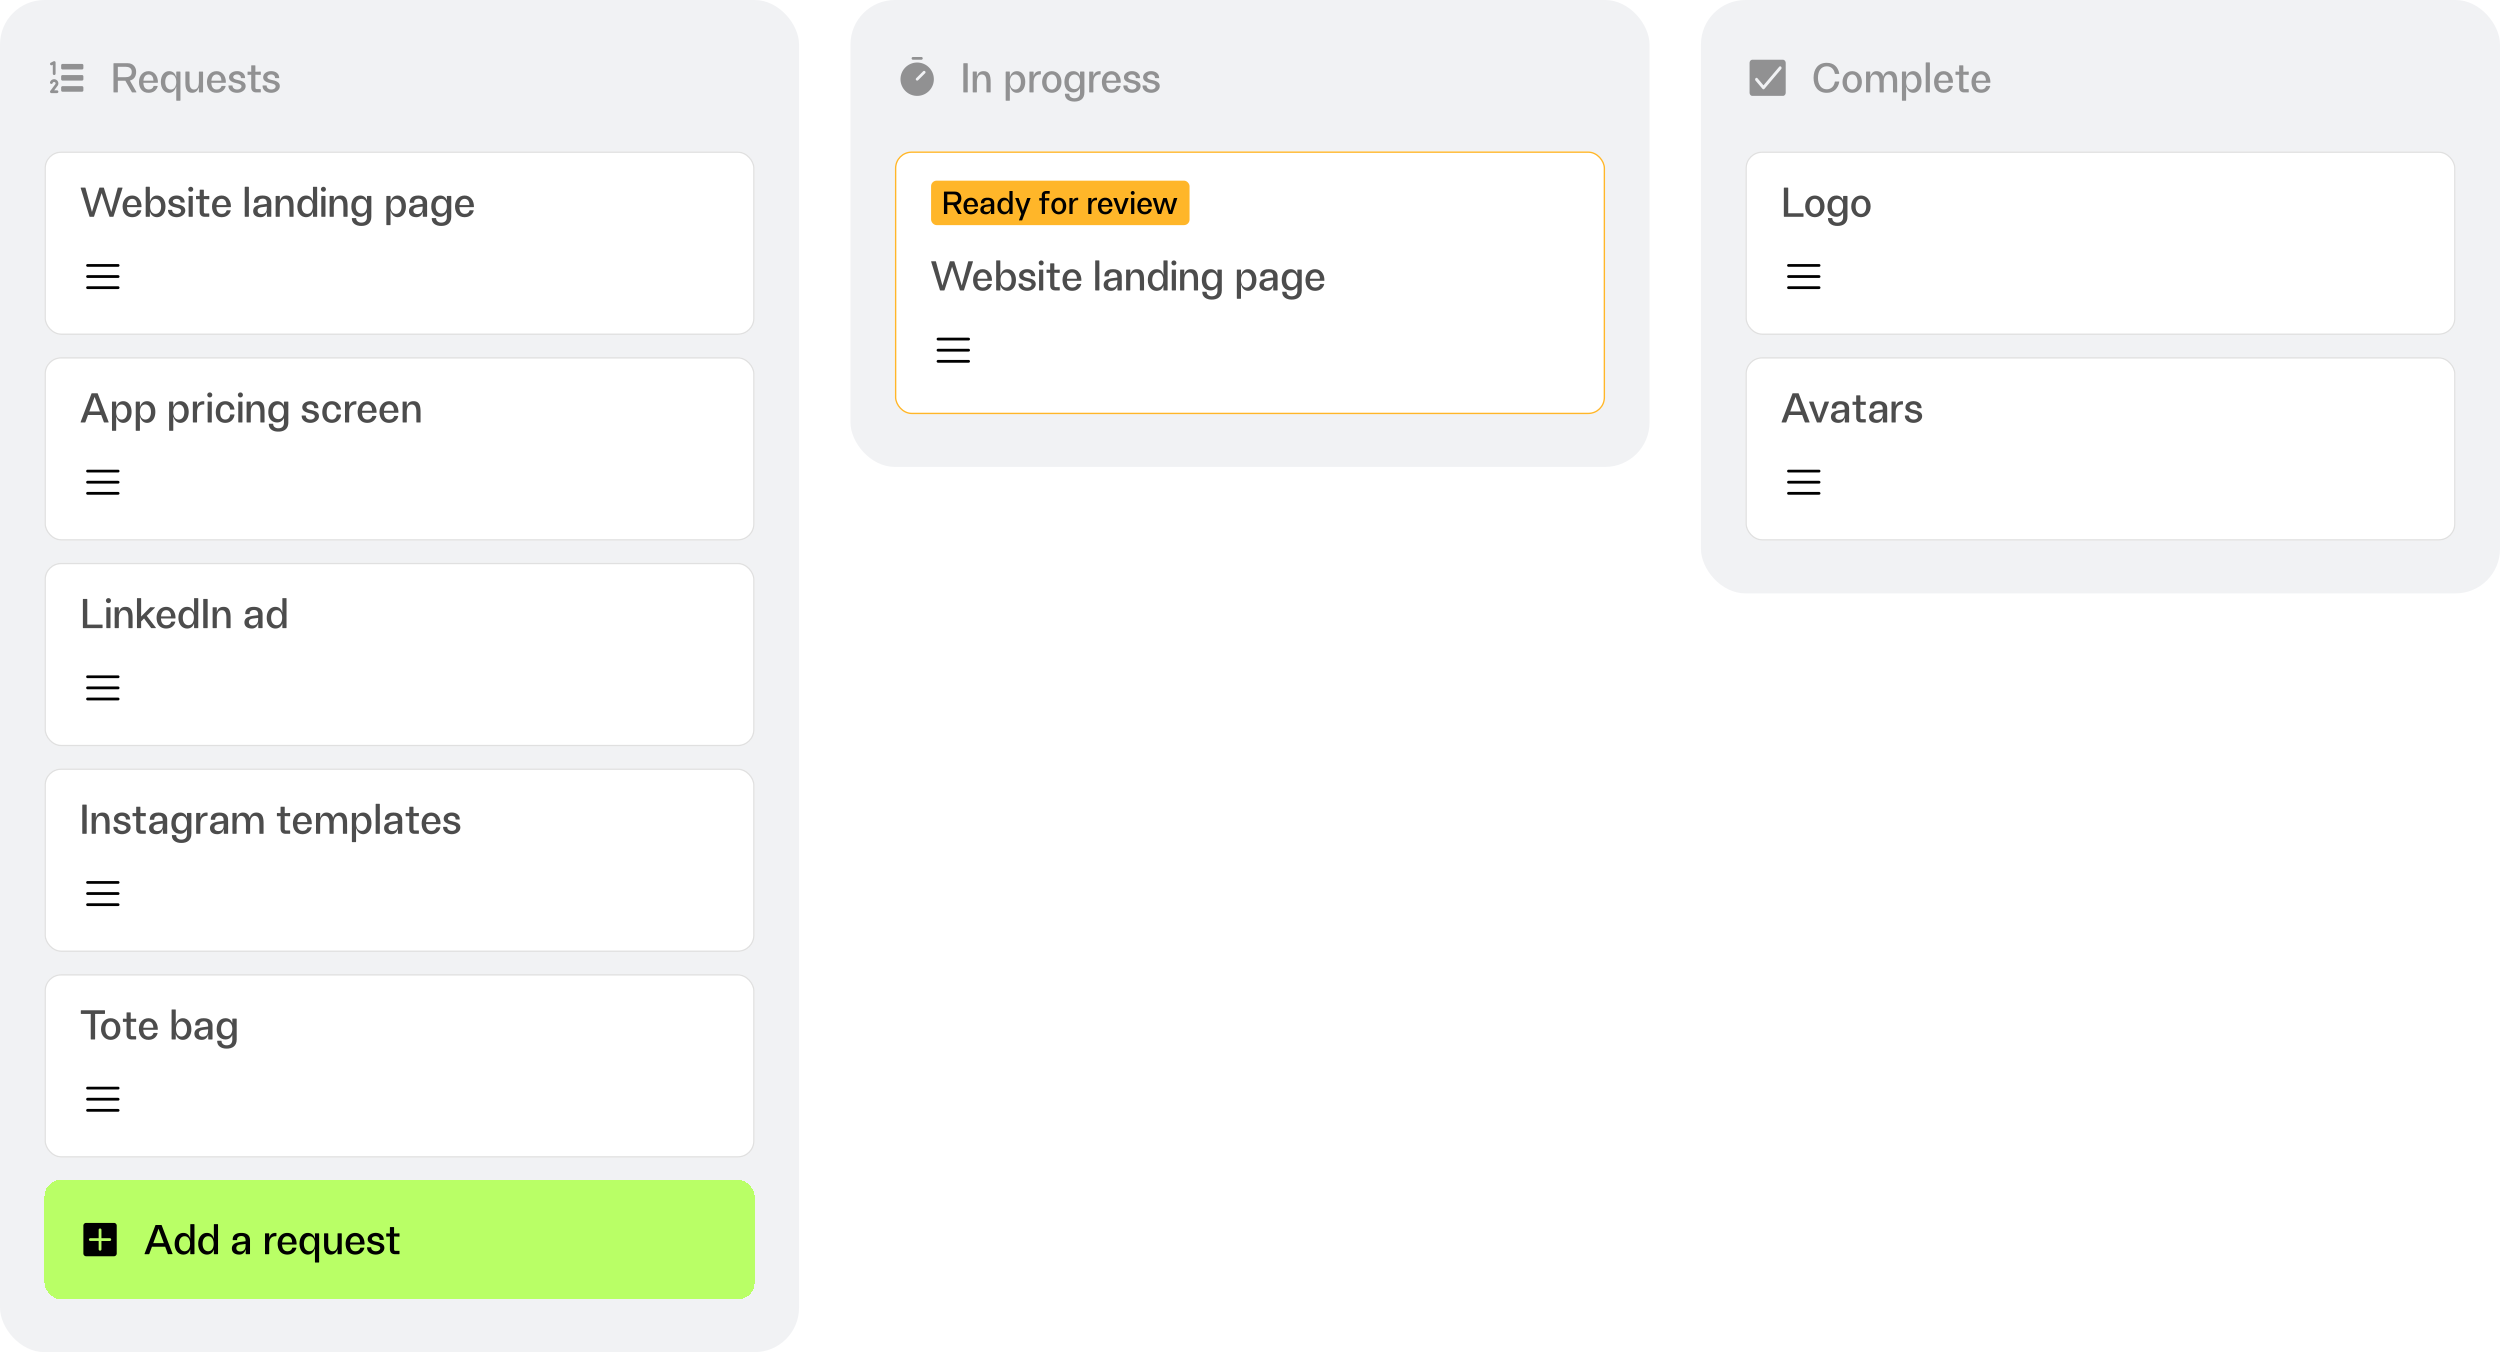 <svg xmlns="http://www.w3.org/2000/svg" width="1799" height="973" fill="none"><rect width="575" height="973" fill="#F1F2F4" rx="32"/><g opacity=".4"><g clip-path="url(#a)"><path fill="#000" d="M60 55v2a1 1 0 0 1-1 1H45a1 1 0 0 1-1-1v-2a1 1 0 0 1 1-1h14a1 1 0 0 1 1 1zm-1-9H45a1 1 0 0 0-1 1v2a1 1 0 0 0 1 1h14a1 1 0 0 0 1-1v-2a1 1 0 0 0-1-1zm0 16H45a1 1 0 0 0-1 1v2a1 1 0 0 0 1 1h14a1 1 0 0 0 1-1v-2a1 1 0 0 0-1-1zM37.448 46.895l.552-.277V53a1 1 0 1 0 2 0v-8a1 1 0 0 0-1.447-.895l-2 1a1 1 0 1 0 .895 1.79zM41.97 59.59a2.966 2.966 0 0 0-1.2-1.994 3.107 3.107 0 0 0-4.263.588 2.95 2.95 0 0 0-.447.808 1 1 0 1 0 1.875.683.98.98 0 0 1 .148-.266 1.095 1.095 0 0 1 1.772.092.954.954 0 0 1-.07 1.11l-3.587 4.79a1 1 0 0 0 .801 1.6h4a1 1 0 1 0 0-2h-2l2.385-3.192a2.934 2.934 0 0 0 .586-2.219z"/></g><path fill="#000" d="M81.92 66.5c-.18 0-.27-.12-.27-.27V45.8c0-.18.09-.3.27-.3h10.14c3.24 0 5.91 2.34 5.91 6.21 0 3.63-1.92 5.7-4.5 6.24l4.68 8.19c.12.21.03.36-.21.36h-2.7c-.15 0-.3-.09-.36-.21L90.2 58.1h-5.4v8.1c0 .18-.12.3-.3.3h-2.58zm2.88-10.95h5.37c2.49 0 4.65-.69 4.65-3.81 0-3.06-2.37-3.69-4.65-3.69H84.8v7.5zm22.146 11.25c-4.23 0-6.93-2.91-6.93-7.8 0-4.41 2.67-7.8 6.93-7.8 4.11 0 6.69 3.39 6.69 8.04 0 .21-.09.33-.27.33h-10.2c.12 3.09 1.44 4.83 3.84 4.83 1.89 0 2.97-.78 3.45-2.31.06-.18.18-.27.33-.27h2.4c.21 0 .33.12.27.33-.75 2.67-2.97 4.65-6.51 4.65zm-3.75-8.73h7.2c0-2.55-1.14-4.47-3.45-4.47-2.1 0-3.48 1.56-3.75 4.47zm18.484-6.87c2.76 0 4.32 1.65 5.1 4.08h.06V51.8c0-.18.12-.3.3-.3h2.4c.18 0 .3.12.3.3v20.4c0 .18-.12.3-.3.3h-2.4c-.18 0-.3-.12-.3-.3v-9.78h-.06c-.78 2.4-2.31 4.38-5.1 4.38-3.42 0-5.94-3.15-5.94-7.89 0-4.77 2.58-7.71 5.94-7.71zm-2.79 7.8c0 3.63 1.77 5.4 4.08 5.4 2.16 0 3.87-1.77 3.87-5.4 0-3.57-1.71-5.4-3.87-5.4-2.31 0-4.08 1.83-4.08 5.4zm19.392 7.8c-3.81 0-4.89-2.97-4.89-7.08V51.8c0-.18.12-.3.3-.3h2.4c.18 0 .3.12.3.3v7.92c0 2.7.96 4.68 3.15 4.68 2.46 0 3.57-1.98 3.57-5.4v-7.2c0-.18.12-.3.3-.3h2.4c.18 0 .3.12.3.3v14.4c0 .18-.12.3-.3.3h-2.4c-.18 0-.3-.12-.3-.3v-3.15h-.06c-.69 1.95-2.16 3.75-4.77 3.75zm17.565 0c-4.23 0-6.93-2.91-6.93-7.8 0-4.41 2.67-7.8 6.93-7.8 4.11 0 6.69 3.39 6.69 8.04 0 .21-.09.33-.27.33h-10.2c.12 3.09 1.44 4.83 3.84 4.83 1.89 0 2.97-.78 3.45-2.31.06-.18.18-.27.33-.27h2.4c.21 0 .33.12.27.33-.75 2.67-2.97 4.65-6.51 4.65zm-3.75-8.73h7.2c0-2.55-1.14-4.47-3.45-4.47-2.1 0-3.48 1.56-3.75 4.47zm18.484 8.73c-3.27 0-6.24-1.74-6.24-5.1 0-.12.09-.18.21-.18h2.55c.12 0 .24.06.24.21 0 1.44 1.23 2.67 3.3 2.67 2.22 0 3.15-1.23 3.15-2.19 0-1.23-1.02-1.77-3.33-2.28-2.61-.54-5.67-1.41-5.67-4.29 0-2.67 2.58-4.47 5.79-4.47 3.03 0 5.76 1.62 5.76 4.86 0 .12-.06.21-.21.21h-2.55c-.15 0-.24-.06-.24-.21 0-1.59-1.11-2.46-2.76-2.46-1.77 0-2.79.87-2.79 1.89s1.08 1.65 2.97 2.01c2.85.57 6.03 1.44 6.03 4.5 0 2.82-2.85 4.83-6.21 4.83zM183.472 47c.18 0 .3.12.3.3v4.35l3.6-.15c.18 0 .3.12.3.3v1.8c0 .18-.12.3-.3.3l-3.6-.15v9.3c0 .72.33 1.05 1.05 1.05h2.55c.18 0 .3.12.3.3v1.8c0 .18-.12.3-.3.3h-2.94c-2.13 0-3.66-1.08-3.66-3.75v-9l-2.34.15c-.18 0-.3-.12-.3-.3v-1.8c0-.18.12-.3.3-.3l2.34.15V47.3c0-.18.12-.3.3-.3h2.4zm11.673 19.8c-3.27 0-6.24-1.74-6.24-5.1 0-.12.09-.18.21-.18h2.55c.12 0 .24.06.24.21 0 1.44 1.23 2.67 3.3 2.67 2.22 0 3.15-1.23 3.15-2.19 0-1.23-1.02-1.77-3.33-2.28-2.61-.54-5.67-1.41-5.67-4.29 0-2.67 2.58-4.47 5.79-4.47 3.03 0 5.76 1.62 5.76 4.86 0 .12-.06.21-.21.21h-2.55c-.15 0-.24-.06-.24-.21 0-1.59-1.11-2.46-2.76-2.46-1.77 0-2.79.87-2.79 1.89s1.08 1.65 2.97 2.01c2.85.57 6.03 1.44 6.03 4.5 0 2.82-2.85 4.83-6.21 4.83z"/></g><g filter="url(#b)"><rect width="511" height="132" x="32" y="107" fill="#fff" rx="12"/><rect width="510" height="131" x="32.5" y="107.5" stroke="#E0E0E0" rx="11.5"/></g><path fill="#000" d="M79.06 156c-.15 0-.33-.09-.36-.24l-5.55-16.74h-.06l-5.4 16.74c-.03.15-.21.24-.36.24h-2.64c-.15 0-.3-.09-.33-.24l-6.3-20.43c-.06-.21.03-.33.24-.33h2.88c.15 0 .3.06.33.24l4.62 17.19h.06l5.28-17.19c.03-.15.15-.24.33-.24h2.64c.18 0 .27.09.33.24l5.25 17.19h.06l4.62-17.19c.06-.18.21-.24.36-.24h2.85c.21 0 .3.12.24.33l-6.45 20.43c-.06.15-.18.24-.33.24h-2.31zm16.08.3c-4.23 0-6.93-2.91-6.93-7.8 0-4.41 2.67-7.8 6.93-7.8 4.11 0 6.691 3.39 6.691 8.04 0 .21-.09.33-.27.33h-10.2c.12 3.09 1.44 4.83 3.84 4.83 1.89 0 2.97-.78 3.45-2.31.06-.18.18-.27.33-.27h2.4c.21 0 .33.12.27.33-.75 2.67-2.97 4.65-6.51 4.65zm-3.75-8.73h7.2c0-2.55-1.14-4.47-3.45-4.47-2.1 0-3.48 1.56-3.75 4.47zm21.605 8.73c-2.7 0-4.35-1.65-5.1-3.96h-.06v3.36c0 .18-.12.3-.3.3h-2.4c-.18 0-.3-.12-.3-.3v-21c0-.18.12-.3.3-.3h2.4c.18 0 .3.12.3.3v10.35h.06c.75-2.52 2.34-4.35 5.1-4.35 3.57 0 6.09 3.12 6.09 7.86 0 4.77-2.58 7.74-6.09 7.74zm-5.01-7.74c0 3.57 1.71 5.34 3.93 5.34s4.02-1.77 4.02-5.34c0-3.63-1.8-5.46-4.02-5.46-2.22 0-3.93 1.83-3.93 5.46zm19.138 7.74c-3.27 0-6.24-1.74-6.24-5.1 0-.12.09-.18.21-.18h2.55c.12 0 .24.06.24.21 0 1.44 1.23 2.67 3.3 2.67 2.22 0 3.15-1.23 3.15-2.19 0-1.23-1.02-1.77-3.33-2.28-2.61-.54-5.67-1.41-5.67-4.29 0-2.67 2.58-4.47 5.79-4.47 3.03 0 5.76 1.62 5.76 4.86 0 .12-.06.21-.21.21h-2.55c-.15 0-.24-.06-.24-.21 0-1.59-1.11-2.46-2.76-2.46-1.77 0-2.79.87-2.79 1.89s1.08 1.65 2.97 2.01c2.85.57 6.03 1.44 6.03 4.5 0 2.82-2.85 4.83-6.21 4.83zm8.93-.3c-.18 0-.33-.12-.33-.3v-14.4c0-.18.15-.3.33-.3h2.34c.21 0 .33.12.33.3v14.4c0 .18-.12.3-.33.3h-2.34zm-.6-19.8c0-1.02.81-1.8 1.8-1.8 1.02 0 1.8.78 1.8 1.8 0 .99-.78 1.8-1.8 1.8-.99 0-1.8-.81-1.8-1.8zm10.939.3c.18 0 .3.12.3.3v4.35l3.6-.15c.18 0 .3.12.3.3v1.8c0 .18-.12.3-.3.3l-3.6-.15v9.3c0 .72.33 1.05 1.05 1.05h2.55c.18 0 .3.12.3.3v1.8c0 .18-.12.3-.3.3h-2.94c-2.13 0-3.66-1.08-3.66-3.75v-9l-2.34.15c-.18 0-.3-.12-.3-.3v-1.8c0-.18.12-.3.3-.3l2.34.15v-4.35c0-.18.12-.3.3-.3h2.4zm13.102 19.8c-4.23 0-6.93-2.91-6.93-7.8 0-4.41 2.67-7.8 6.93-7.8 4.11 0 6.69 3.39 6.69 8.04 0 .21-.09.33-.27.33h-10.2c.12 3.09 1.44 4.83 3.84 4.83 1.89 0 2.97-.78 3.45-2.31.06-.18.18-.27.33-.27h2.4c.21 0 .33.12.27.33-.75 2.67-2.97 4.65-6.51 4.65zm-3.75-8.73h7.2c0-2.55-1.14-4.47-3.45-4.47-2.1 0-3.48 1.56-3.75 4.47zm20.651 8.43c-.18 0-.3-.12-.3-.3v-21c0-.18.12-.3.3-.3h2.4c.18 0 .3.12.3.3v21c0 .18-.12.3-.3.3h-2.4zm16.055 0c-.21 0-.33-.12-.33-.3v-3.06h-.06c-.63 1.98-1.89 3.66-4.59 3.66-3.06 0-5.31-1.44-5.31-4.38 0-2.19 1.26-4.08 5.91-4.71l3.96-.51v-.51c0-2.13-.99-3.24-3.06-3.24-1.95 0-3.06 1.08-3.06 2.4v.27c0 .18-.12.3-.3.3h-2.52c-.21 0-.33-.12-.33-.3v-.27c0-1.68.9-4.65 6.15-4.65 5.28 0 6.3 2.97 6.3 5.25v9.75c0 .18-.12.3-.3.3h-2.46zm-7.08-4.38c0 1.65 1.23 2.43 2.79 2.43 3.06 0 3.87-2.13 3.87-4.44v-.96l-3.96.51c-1.62.21-2.7.96-2.7 2.46zm12.974-10.32c0-.18.12-.3.3-.3h2.4c.18 0 .3.12.3.3v3.12h.06c.66-2.1 1.74-3.72 4.8-3.72 4.17 0 5.04 3.15 5.04 7.8v7.2c0 .18-.12.3-.3.3h-2.4c-.18 0-.3-.12-.3-.3v-7.2c0-3.09-.72-5.4-3.36-5.4-2.4 0-3.54 2.31-3.54 5.4v7.2c0 .18-.12.3-.3.3h-2.4c-.18 0-.3-.12-.3-.3v-14.4zm21.855 15c-3.51 0-6.24-2.97-6.24-7.74 0-4.74 2.67-7.86 6.24-7.86 2.79 0 4.29 1.62 4.95 4.05h.06V134.7c0-.18.12-.3.3-.3h2.4c.18 0 .3.12.3.3v21c0 .18-.12.3-.3.3h-2.4c-.18 0-.3-.12-.3-.3v-3.03h-.06c-.72 2.16-2.28 3.63-4.95 3.63zm-3.09-7.74c0 3.57 1.8 5.34 4.02 5.34 2.22 0 3.93-1.77 3.93-5.34 0-3.63-1.71-5.46-3.93-5.46s-4.02 1.83-4.02 5.46zm14.416 7.44c-.18 0-.33-.12-.33-.3v-14.4c0-.18.15-.3.33-.3h2.34c.21 0 .33.12.33.3v14.4c0 .18-.12.3-.33.3h-2.34zm-.6-19.8c0-1.02.81-1.8 1.8-1.8 1.02 0 1.8.78 1.8 1.8 0 .99-.78 1.8-1.8 1.8-.99 0-1.8-.81-1.8-1.8zm6.271 5.1c0-.18.12-.3.3-.3h2.4c.18 0 .3.12.3.3v3.12h.06c.66-2.1 1.74-3.72 4.8-3.72 4.17 0 5.04 3.15 5.04 7.8v7.2c0 .18-.12.3-.3.3h-2.4c-.18 0-.3-.12-.3-.3v-7.2c0-3.09-.72-5.4-3.36-5.4-2.4 0-3.54 2.31-3.54 5.4v7.2c0 .18-.12.3-.3.3h-2.4c-.18 0-.3-.12-.3-.3v-14.4zm22.785 21.3c-4.02 0-6.81-1.98-6.81-5.37 0-.18.12-.3.3-.3h2.55c.18 0 .3.12.3.3 0 1.56 1.35 2.97 3.66 2.97 2.13 0 4.08-.96 4.08-4.08v-3.24h-.06c-.78 1.68-2.34 3.12-4.8 3.12-3.84 0-6.39-2.67-6.39-7.44 0-4.89 2.49-7.86 6.39-7.86 2.55 0 4.02 1.35 4.8 3.33h.06v-2.73c0-.18.12-.3.3-.3h2.55c.18 0 .3.12.3.3V156c0 4.92-3.36 6.6-7.23 6.6zm-4.02-14.25c0 3.6 1.8 5.25 4.14 5.25 2.22 0 3.96-1.65 3.96-5.25 0-3.42-1.74-5.25-3.96-5.25-2.34 0-4.14 1.83-4.14 5.25zm30.21-7.65c3.39 0 5.94 2.94 5.94 7.71 0 4.74-2.52 7.89-5.94 7.89-2.76 0-4.32-1.98-5.1-4.38h-.06v9.78c0 .18-.12.3-.3.3h-2.4c-.18 0-.3-.12-.3-.3v-20.4c0-.18.12-.3.3-.3h2.4c.18 0 .3.12.3.3v3.48h.06c.78-2.43 2.34-4.08 5.1-4.08zm-5.16 7.8c0 3.63 1.71 5.4 3.9 5.4 2.28 0 4.05-1.77 4.05-5.4 0-3.57-1.77-5.4-4.05-5.4-2.19 0-3.9 1.83-3.9 5.4zm23.552 7.5c-.21 0-.33-.12-.33-.3v-3.06h-.06c-.63 1.98-1.89 3.66-4.59 3.66-3.06 0-5.31-1.44-5.31-4.38 0-2.19 1.26-4.08 5.91-4.71l3.96-.51v-.51c0-2.13-.99-3.24-3.06-3.24-1.95 0-3.06 1.08-3.06 2.4v.27c0 .18-.12.3-.3.3h-2.52c-.21 0-.33-.12-.33-.3v-.27c0-1.68.9-4.65 6.15-4.65 5.28 0 6.3 2.97 6.3 5.25v9.75c0 .18-.12.3-.3.3h-2.46zm-7.08-4.38c0 1.65 1.23 2.43 2.79 2.43 3.06 0 3.87-2.13 3.87-4.44v-.96l-3.96.51c-1.62.21-2.7.96-2.7 2.46zm20.005 10.98c-4.02 0-6.81-1.98-6.81-5.37 0-.18.12-.3.3-.3h2.55c.18 0 .3.12.3.3 0 1.56 1.35 2.97 3.66 2.97 2.13 0 4.08-.96 4.08-4.08v-3.24h-.06c-.78 1.68-2.34 3.12-4.8 3.12-3.84 0-6.39-2.67-6.39-7.44 0-4.89 2.49-7.86 6.39-7.86 2.55 0 4.02 1.35 4.8 3.33h.06v-2.73c0-.18.12-.3.3-.3h2.55c.18 0 .3.12.3.3V156c0 4.92-3.36 6.6-7.23 6.6zm-4.02-14.25c0 3.6 1.8 5.25 4.14 5.25 2.22 0 3.96-1.65 3.96-5.25 0-3.42-1.74-5.25-3.96-5.25-2.34 0-4.14 1.83-4.14 5.25zm20.881 7.95c-4.23 0-6.93-2.91-6.93-7.8 0-4.41 2.67-7.8 6.93-7.8 4.11 0 6.69 3.39 6.69 8.04 0 .21-.09.33-.27.33h-10.2c.12 3.09 1.44 4.83 3.84 4.83 1.89 0 2.97-.78 3.45-2.31.06-.18.18-.27.33-.27h2.4c.21 0 .33.12.27.33-.75 2.67-2.97 4.65-6.51 4.65zm-3.75-8.73h7.2c0-2.55-1.14-4.47-3.45-4.47-2.1 0-3.48 1.56-3.75 4.47z" opacity=".7"/><g stroke="#000" stroke-linecap="round" stroke-linejoin="round" stroke-width="2" clip-path="url(#c)"><path d="M63 199h22m-22-8h22m-22 16h22"/></g><g filter="url(#d)"><rect width="511" height="132" x="32" y="255" fill="#fff" rx="12"/><rect width="510" height="131" x="32.5" y="255.5" stroke="#E0E0E0" rx="11.5"/></g><path fill="#000" d="M68.11 285.73h-.06l-3.78 10.35h7.65l-3.81-10.35zm-10.08 17.94 7.8-20.43c.06-.18.21-.24.36-.24H70c.15 0 .3.06.36.24l7.8 20.43c.09.21-.03.33-.24.33H75.1a.39.39 0 0 1-.36-.24l-1.89-5.13h-9.51l-1.89 5.13c-.06.18-.21.24-.36.24h-2.82c-.21 0-.33-.12-.24-.33zm30.716-14.97c3.39 0 5.94 2.94 5.94 7.71 0 4.74-2.52 7.89-5.94 7.89-2.76 0-4.32-1.98-5.1-4.38h-.06v9.78c0 .18-.12.3-.3.3h-2.4c-.18 0-.3-.12-.3-.3v-20.4c0-.18.12-.3.3-.3h2.4c.18 0 .3.12.3.3v3.48h.06c.78-2.43 2.34-4.08 5.1-4.08zm-5.16 7.8c0 3.63 1.71 5.4 3.9 5.4 2.28 0 4.05-1.77 4.05-5.4 0-3.57-1.77-5.4-4.05-5.4-2.19 0-3.9 1.83-3.9 5.4zm22.261-7.8c3.39 0 5.94 2.94 5.94 7.71 0 4.74-2.52 7.89-5.94 7.89-2.76 0-4.32-1.98-5.1-4.38h-.06v9.78c0 .18-.12.3-.3.3h-2.4c-.18 0-.3-.12-.3-.3v-20.4c0-.18.12-.3.3-.3h2.4c.18 0 .3.12.3.3v3.48h.06c.78-2.43 2.34-4.08 5.1-4.08zm-5.16 7.8c0 3.63 1.71 5.4 3.9 5.4 2.28 0 4.05-1.77 4.05-5.4 0-3.57-1.77-5.4-4.05-5.4-2.19 0-3.9 1.83-3.9 5.4zm29.167-7.8c3.39 0 5.94 2.94 5.94 7.71 0 4.74-2.52 7.89-5.94 7.89-2.76 0-4.32-1.98-5.1-4.38h-.06v9.78c0 .18-.12.3-.3.3h-2.4c-.18 0-.3-.12-.3-.3v-20.4c0-.18.12-.3.3-.3h2.4c.18 0 .3.12.3.3v3.48h.06c.78-2.43 2.34-4.08 5.1-4.08zm-5.16 7.8c0 3.63 1.71 5.4 3.9 5.4 2.28 0 4.05-1.77 4.05-5.4 0-3.57-1.77-5.4-4.05-5.4-2.19 0-3.9 1.83-3.9 5.4zm14.101-7.2c0-.18.12-.3.3-.3h2.4c.18 0 .3.12.3.3v2.79h.06c.6-1.86 1.65-3.39 4.5-3.39h.36c.18 0 .3.12.3.3v1.8c0 .18-.12.3-.3.3h-.36c-3.21 0-4.56 2.25-4.56 5.7v6.9c0 .18-.12.3-.3.3h-2.4c-.18 0-.3-.12-.3-.3v-14.4zm10.953 14.7c-.18 0-.33-.12-.33-.3v-14.4c0-.18.15-.3.33-.3h2.34c.21 0 .33.12.33.3v14.4c0 .18-.12.3-.33.3h-2.34zm-.6-19.8c0-1.02.81-1.8 1.8-1.8 1.02 0 1.8.78 1.8 1.8 0 .99-.78 1.8-1.8 1.8-.99 0-1.8-.81-1.8-1.8zm16.483 14.34c.03-.18.12-.27.3-.27h2.55c.18 0 .33.12.27.33-.57 3.45-3.03 5.7-6.63 5.7-4.14 0-6.84-2.88-6.84-7.65 0-4.74 2.64-7.95 6.84-7.95 3.6 0 6 2.22 6.6 5.73.03.21-.06.33-.27.33h-2.55c-.18 0-.3-.09-.33-.27-.27-1.68-1.32-3.39-3.45-3.39-2.52 0-3.69 2.22-3.69 5.55 0 3.33 1.17 5.25 3.69 5.25 2.22 0 3.21-1.56 3.51-3.36zm6.161 5.46c-.18 0-.33-.12-.33-.3v-14.4c0-.18.15-.3.33-.3h2.34c.21 0 .33.12.33.3v14.4c0 .18-.12.3-.33.3h-2.34zm-.6-19.8c0-1.02.81-1.8 1.8-1.8 1.02 0 1.8.78 1.8 1.8 0 .99-.78 1.8-1.8 1.8-.99 0-1.8-.81-1.8-1.8zm6.271 5.1c0-.18.12-.3.3-.3h2.4c.18 0 .3.12.3.3v3.12h.06c.66-2.1 1.74-3.72 4.8-3.72 4.17 0 5.04 3.15 5.04 7.8v7.2c0 .18-.12.3-.3.3h-2.4c-.18 0-.3-.12-.3-.3v-7.2c0-3.09-.72-5.4-3.36-5.4-2.4 0-3.54 2.31-3.54 5.4v7.2c0 .18-.12.3-.3.3h-2.4c-.18 0-.3-.12-.3-.3v-14.4zm22.786 21.3c-4.02 0-6.81-1.98-6.81-5.37 0-.18.12-.3.3-.3h2.55c.18 0 .3.12.3.3 0 1.56 1.35 2.97 3.66 2.97 2.13 0 4.08-.96 4.08-4.08v-3.24h-.06c-.78 1.68-2.34 3.12-4.8 3.12-3.84 0-6.39-2.67-6.39-7.44 0-4.89 2.49-7.86 6.39-7.86 2.55 0 4.02 1.35 4.8 3.33h.06v-2.73c0-.18.12-.3.3-.3h2.55c.18 0 .3.12.3.3V304c0 4.92-3.36 6.6-7.23 6.6zm-4.02-14.25c0 3.6 1.8 5.25 4.14 5.25 2.22 0 3.96-1.65 3.96-5.25 0-3.42-1.74-5.25-3.96-5.25-2.34 0-4.14 1.83-4.14 5.25zm27.09 7.95c-3.27 0-6.24-1.74-6.24-5.1 0-.12.09-.18.21-.18h2.55c.12 0 .24.06.24.21 0 1.44 1.23 2.67 3.3 2.67 2.22 0 3.15-1.23 3.15-2.19 0-1.23-1.02-1.77-3.33-2.28-2.61-.54-5.67-1.41-5.67-4.29 0-2.67 2.58-4.47 5.79-4.47 3.03 0 5.76 1.62 5.76 4.86 0 .12-.06.21-.21.21h-2.55c-.15 0-.24-.06-.24-.21 0-1.59-1.11-2.46-2.76-2.46-1.77 0-2.79.87-2.79 1.89s1.08 1.65 2.97 2.01c2.85.57 6.03 1.44 6.03 4.5 0 2.82-2.85 4.83-6.21 4.83zm18.962-5.76c.03-.18.12-.27.3-.27h2.55c.18 0 .33.12.27.33-.57 3.45-3.03 5.7-6.63 5.7-4.14 0-6.84-2.88-6.84-7.65 0-4.74 2.64-7.95 6.84-7.95 3.6 0 6 2.22 6.6 5.73.03.21-.06.33-.27.33h-2.55c-.18 0-.3-.09-.33-.27-.27-1.68-1.32-3.39-3.45-3.39-2.52 0-3.69 2.22-3.69 5.55 0 3.33 1.17 5.25 3.69 5.25 2.22 0 3.21-1.56 3.51-3.36zm5.981-9.24c0-.18.12-.3.3-.3h2.4c.18 0 .3.12.3.3v2.79h.06c.6-1.86 1.65-3.39 4.5-3.39h.36c.18 0 .3.12.3.3v1.8c0 .18-.12.3-.3.3h-.36c-3.21 0-4.56 2.25-4.56 5.7v6.9c0 .18-.12.3-.3.3h-2.4c-.18 0-.3-.12-.3-.3v-14.4zm16.041 15c-4.23 0-6.93-2.91-6.93-7.8 0-4.41 2.67-7.8 6.93-7.8 4.11 0 6.69 3.39 6.69 8.04 0 .21-.09.33-.27.33h-10.2c.12 3.09 1.44 4.83 3.84 4.83 1.89 0 2.97-.78 3.45-2.31.06-.18.18-.27.33-.27h2.4c.21 0 .33.12.27.33-.75 2.67-2.97 4.65-6.51 4.65zm-3.75-8.73h7.2c0-2.55-1.14-4.47-3.45-4.47-2.1 0-3.48 1.56-3.75 4.47zm19.475 8.73c-4.23 0-6.93-2.91-6.93-7.8 0-4.41 2.67-7.8 6.93-7.8 4.11 0 6.69 3.39 6.69 8.04 0 .21-.09.33-.27.33h-10.2c.12 3.09 1.44 4.83 3.84 4.83 1.89 0 2.97-.78 3.45-2.31.06-.18.18-.27.33-.27h2.4c.21 0 .33.12.27.33-.75 2.67-2.97 4.65-6.51 4.65zm-3.75-8.73h7.2c0-2.55-1.14-4.47-3.45-4.47-2.1 0-3.48 1.56-3.75 4.47zm13.444-6.27c0-.18.12-.3.3-.3h2.4c.18 0 .3.12.3.3v3.12h.06c.66-2.1 1.74-3.72 4.8-3.72 4.17 0 5.04 3.15 5.04 7.8v7.2c0 .18-.12.3-.3.3h-2.4c-.18 0-.3-.12-.3-.3v-7.2c0-3.09-.72-5.4-3.36-5.4-2.4 0-3.54 2.31-3.54 5.4v7.2c0 .18-.12.3-.3.3h-2.4c-.18 0-.3-.12-.3-.3v-14.4z" opacity=".7"/><g stroke="#000" stroke-linecap="round" stroke-linejoin="round" stroke-width="2" clip-path="url(#e)"><path d="M63 347h22m-22-8h22m-22 16h22"/></g><g filter="url(#f)"><rect width="511" height="132" x="32" y="403" fill="#fff" rx="12"/><rect width="510" height="131" x="32.5" y="403.5" stroke="#E0E0E0" rx="11.5"/></g><path fill="#000" d="M59.65 431.3c0-.18.12-.3.3-.3h2.55c.18 0 .3.12.3.3v18.15h10.71c.18 0 .3.12.3.3v1.95c0 .18-.12.3-.3.3H59.95c-.18 0-.3-.12-.3-.3v-20.4zM76.84 452c-.18 0-.33-.12-.33-.3v-14.4c0-.18.15-.3.33-.3h2.34c.21 0 .33.12.33.3v14.4c0 .18-.12.3-.33.3h-2.34zm-.6-19.8c0-1.02.81-1.8 1.8-1.8 1.02 0 1.8.78 1.8 1.8 0 .99-.78 1.8-1.8 1.8-.99 0-1.8-.81-1.8-1.8zm6.27 5.1c0-.18.12-.3.3-.3h2.4c.18 0 .3.12.3.3v3.12h.06c.66-2.1 1.74-3.72 4.8-3.72 4.17 0 5.04 3.15 5.04 7.8v7.2c0 .18-.12.3-.3.3h-2.4c-.18 0-.3-.12-.3-.3v-7.2c0-3.09-.72-5.4-3.36-5.4-2.4 0-3.54 2.31-3.54 5.4v7.2c0 .18-.12.3-.3.3h-2.4c-.18 0-.3-.12-.3-.3v-14.4zm16.047-6.6c0-.18.12-.3.3-.3h2.4c.18 0 .3.12.3.3v12.96l6.39-6.51c.09-.09.21-.15.36-.15h2.94c.24 0 .36.15.15.36l-5.79 5.79 6.51 8.49c.15.18.06.36-.18.36h-2.88a.44.44 0 0 1-.39-.18l-5.01-6.75-2.1 2.1v4.53c0 .18-.12.3-.3.3h-2.4c-.18 0-.3-.12-.3-.3v-21zm21.052 21.6c-4.23 0-6.93-2.91-6.93-7.8 0-4.41 2.67-7.8 6.93-7.8 4.11 0 6.69 3.39 6.69 8.04 0 .21-.09.33-.27.33h-10.2c.12 3.09 1.44 4.83 3.84 4.83 1.89 0 2.97-.78 3.45-2.31.06-.18.18-.27.33-.27h2.4c.21 0 .33.12.27.33-.75 2.67-2.97 4.65-6.51 4.65zm-3.75-8.73h7.2c0-2.55-1.14-4.47-3.45-4.47-2.1 0-3.48 1.56-3.75 4.47zm18.784 8.73c-3.51 0-6.24-2.97-6.24-7.74 0-4.74 2.67-7.86 6.24-7.86 2.79 0 4.29 1.62 4.95 4.05h.06V430.7c0-.18.12-.3.3-.3h2.4c.18 0 .3.12.3.3v21c0 .18-.12.3-.3.3h-2.4c-.18 0-.3-.12-.3-.3v-3.03h-.06c-.72 2.16-2.28 3.63-4.95 3.63zm-3.09-7.74c0 3.57 1.8 5.34 4.02 5.34 2.22 0 3.93-1.77 3.93-5.34 0-3.63-1.71-5.46-3.93-5.46s-4.02 1.83-4.02 5.46zm14.697-13.26c0-.18.12-.3.3-.3h2.58c.18 0 .3.12.3.3v20.4c0 .18-.12.3-.3.3h-2.58c-.18 0-.3-.12-.3-.3v-20.4zm6.767 6c0-.18.12-.3.3-.3h2.4c.18 0 .3.12.3.3v3.12h.06c.66-2.1 1.74-3.72 4.8-3.72 4.17 0 5.04 3.15 5.04 7.8v7.2c0 .18-.12.3-.3.3h-2.4c-.18 0-.3-.12-.3-.3v-7.2c0-3.09-.72-5.4-3.36-5.4-2.4 0-3.54 2.31-3.54 5.4v7.2c0 .18-.12.3-.3.3h-2.4c-.18 0-.3-.12-.3-.3v-14.4zm33.164 14.7c-.21 0-.33-.12-.33-.3v-3.06h-.06c-.63 1.98-1.89 3.66-4.59 3.66-3.06 0-5.31-1.44-5.31-4.38 0-2.19 1.26-4.08 5.91-4.71l3.96-.51v-.51c0-2.13-.99-3.24-3.06-3.24-1.95 0-3.06 1.08-3.06 2.4v.27c0 .18-.12.3-.3.3h-2.52c-.21 0-.33-.12-.33-.3v-.27c0-1.68.9-4.65 6.15-4.65 5.28 0 6.3 2.97 6.3 5.25v9.75c0 .18-.12.3-.3.3h-2.46zm-7.08-4.38c0 1.65 1.23 2.43 2.79 2.43 3.06 0 3.87-2.13 3.87-4.44v-.96l-3.96.51c-1.62.21-2.7.96-2.7 2.46zm19.075 4.68c-3.51 0-6.24-2.97-6.24-7.74 0-4.74 2.67-7.86 6.24-7.86 2.79 0 4.29 1.62 4.95 4.05h.06V430.7c0-.18.12-.3.3-.3h2.4c.18 0 .3.12.3.3v21c0 .18-.12.3-.3.3h-2.4c-.18 0-.3-.12-.3-.3v-3.03h-.06c-.72 2.16-2.28 3.63-4.95 3.63zm-3.09-7.74c0 3.57 1.8 5.34 4.02 5.34 2.22 0 3.93-1.77 3.93-5.34 0-3.63-1.71-5.46-3.93-5.46s-4.02 1.83-4.02 5.46z" opacity=".7"/><g stroke="#000" stroke-linecap="round" stroke-linejoin="round" stroke-width="2" clip-path="url(#g)"><path d="M63 495h22m-22-8h22m-22 16h22"/></g><g filter="url(#h)"><rect width="511" height="132" x="32" y="551" fill="#fff" rx="12"/><rect width="510" height="131" x="32.5" y="551.5" stroke="#E0E0E0" rx="11.5"/></g><path fill="#000" d="M59.2 579.3c0-.18.12-.3.3-.3h2.58c.18 0 .3.12.3.3v20.4c0 .18-.12.3-.3.3H59.5c-.18 0-.3-.12-.3-.3v-20.4zm6.766 6c0-.18.12-.3.3-.3h2.4c.18 0 .3.12.3.3v3.12h.06c.66-2.1 1.74-3.72 4.8-3.72 4.17 0 5.04 3.15 5.04 7.8v7.2c0 .18-.12.3-.3.3h-2.4c-.18 0-.3-.12-.3-.3v-7.2c0-3.09-.72-5.4-3.36-5.4-2.4 0-3.54 2.31-3.54 5.4v7.2c0 .18-.12.3-.3.3h-2.4c-.18 0-.3-.12-.3-.3v-14.4zm21.849 15c-3.27 0-6.24-1.74-6.24-5.1 0-.12.09-.18.21-.18h2.55c.12 0 .24.06.24.21 0 1.44 1.23 2.67 3.3 2.67 2.22 0 3.15-1.23 3.15-2.19 0-1.23-1.02-1.77-3.33-2.28-2.61-.54-5.67-1.41-5.67-4.29 0-2.67 2.58-4.47 5.79-4.47 3.03 0 5.76 1.62 5.76 4.86 0 .12-.06.21-.21.21h-2.55c-.15 0-.24-.06-.24-.21 0-1.59-1.11-2.46-2.76-2.46-1.77 0-2.79.87-2.79 1.89s1.08 1.65 2.97 2.01c2.85.57 6.03 1.44 6.03 4.5 0 2.82-2.85 4.83-6.21 4.83zm12.89-19.8c.18 0 .3.12.3.3v4.35l3.6-.15c.18 0 .3.12.3.3v1.8c0 .18-.12.3-.3.3l-3.6-.15v9.3c0 .72.33 1.05 1.05 1.05h2.55c.18 0 .3.12.3.3v1.8c0 .18-.12.3-.3.3h-2.94c-2.13 0-3.66-1.08-3.66-3.75v-9l-2.34.15c-.18 0-.3-.12-.3-.3v-1.8c0-.18.12-.3.3-.3l2.34.15v-4.35c0-.18.12-.3.3-.3h2.4zM117.55 600c-.21 0-.33-.12-.33-.3v-3.06h-.06c-.63 1.98-1.89 3.66-4.59 3.66-3.06 0-5.31-1.44-5.31-4.38 0-2.19 1.26-4.08 5.91-4.71l3.96-.51v-.51c0-2.13-.99-3.24-3.06-3.24-1.95 0-3.06 1.08-3.06 2.4v.27c0 .18-.12.3-.3.3h-2.52c-.21 0-.33-.12-.33-.3v-.27c0-1.68.9-4.65 6.15-4.65 5.28 0 6.3 2.97 6.3 5.25v9.75c0 .18-.12.3-.3.3h-2.46zm-7.08-4.38c0 1.65 1.23 2.43 2.79 2.43 3.06 0 3.87-2.13 3.87-4.44v-.96l-3.96.51c-1.62.21-2.7.96-2.7 2.46zm20.005 10.98c-4.02 0-6.81-1.98-6.81-5.37 0-.18.12-.3.3-.3h2.55c.18 0 .3.12.3.3 0 1.56 1.35 2.97 3.66 2.97 2.13 0 4.08-.96 4.08-4.08v-3.24h-.06c-.78 1.68-2.34 3.12-4.8 3.12-3.84 0-6.39-2.67-6.39-7.44 0-4.89 2.49-7.86 6.39-7.86 2.55 0 4.02 1.35 4.8 3.33h.06v-2.73c0-.18.12-.3.3-.3h2.55c.18 0 .3.12.3.3V600c0 4.92-3.36 6.6-7.23 6.6zm-4.02-14.25c0 3.6 1.8 5.25 4.14 5.25 2.22 0 3.96-1.65 3.96-5.25 0-3.42-1.74-5.25-3.96-5.25-2.34 0-4.14 1.83-4.14 5.25zm14.705-7.05c0-.18.12-.3.3-.3h2.4c.18 0 .3.12.3.3v2.79h.06c.6-1.86 1.65-3.39 4.5-3.39h.36c.18 0 .3.12.3.3v1.8c0 .18-.12.3-.3.3h-.36c-3.21 0-4.56 2.25-4.56 5.7v6.9c0 .18-.12.3-.3.3h-2.4c-.18 0-.3-.12-.3-.3v-14.4zm20.223 14.7c-.21 0-.33-.12-.33-.3v-3.06h-.06c-.63 1.98-1.89 3.66-4.59 3.66-3.06 0-5.31-1.44-5.31-4.38 0-2.19 1.26-4.08 5.91-4.71l3.96-.51v-.51c0-2.13-.99-3.24-3.06-3.24-1.95 0-3.06 1.08-3.06 2.4v.27c0 .18-.12.3-.3.3h-2.52c-.21 0-.33-.12-.33-.3v-.27c0-1.68.9-4.65 6.15-4.65 5.28 0 6.3 2.97 6.3 5.25v9.75c0 .18-.12.3-.3.3h-2.46zm-7.08-4.38c0 1.65 1.23 2.43 2.79 2.43 3.06 0 3.87-2.13 3.87-4.44v-.96l-3.96.51c-1.62.21-2.7.96-2.7 2.46zm13.273 4.38c-.18 0-.3-.12-.3-.3v-14.4c0-.18.12-.3.3-.3h2.4c.18 0 .3.12.3.3v3.12h.06c.69-1.89 1.89-3.72 4.38-3.72 2.79 0 4.23 1.41 4.89 3.78h.06c.66-2.37 2.25-3.78 4.83-3.78 4.11 0 5.16 3.15 5.16 7.47v7.53c0 .18-.12.3-.3.3h-2.4c-.18 0-.3-.12-.3-.3v-7.53c0-2.76-.87-5.07-3.33-5.07-2.13 0-3.33 2.31-3.33 5.07v7.53c0 .18-.12.3-.3.3h-2.4c-.18 0-.3-.12-.3-.3v-7.53c0-2.76-.9-5.07-3.42-5.07-2.28 0-3.3 2.31-3.3 5.07v7.53c0 .18-.12.3-.3.3h-2.4zm37.017-19.5c.18 0 .3.12.3.3v4.35l3.6-.15c.18 0 .3.12.3.3v1.8c0 .18-.12.3-.3.3l-3.6-.15v9.3c0 .72.33 1.05 1.05 1.05h2.55c.18 0 .3.12.3.3v1.8c0 .18-.12.3-.3.3h-2.94c-2.13 0-3.66-1.08-3.66-3.75v-9l-2.34.15c-.18 0-.3-.12-.3-.3v-1.8c0-.18.12-.3.3-.3l2.34.15v-4.35c0-.18.12-.3.3-.3h2.4zm13.103 19.8c-4.23 0-6.93-2.91-6.93-7.8 0-4.41 2.67-7.8 6.93-7.8 4.11 0 6.69 3.39 6.69 8.04 0 .21-.09.33-.27.33h-10.2c.12 3.09 1.44 4.83 3.84 4.83 1.89 0 2.97-.78 3.45-2.31.06-.18.18-.27.33-.27h2.4c.21 0 .33.12.27.33-.75 2.67-2.97 4.65-6.51 4.65zm-3.75-8.73h7.2c0-2.55-1.14-4.47-3.45-4.47-2.1 0-3.48 1.56-3.75 4.47zM227.69 600c-.18 0-.3-.12-.3-.3v-14.4c0-.18.12-.3.3-.3h2.4c.18 0 .3.12.3.3v3.12h.06c.69-1.89 1.89-3.72 4.38-3.72 2.79 0 4.23 1.41 4.89 3.78h.06c.66-2.37 2.25-3.78 4.83-3.78 4.11 0 5.16 3.15 5.16 7.47v7.53c0 .18-.12.3-.3.3h-2.4c-.18 0-.3-.12-.3-.3v-7.53c0-2.76-.87-5.07-3.33-5.07-2.13 0-3.33 2.31-3.33 5.07v7.53c0 .18-.12.3-.3.3h-2.4c-.18 0-.3-.12-.3-.3v-7.53c0-2.76-.9-5.07-3.42-5.07-2.28 0-3.3 2.31-3.3 5.07v7.53c0 .18-.12.3-.3.3h-2.4zm33.691-15.3c3.39 0 5.94 2.94 5.94 7.71 0 4.74-2.52 7.89-5.94 7.89-2.76 0-4.32-1.98-5.1-4.38h-.06v9.78c0 .18-.12.3-.3.3h-2.4c-.18 0-.3-.12-.3-.3v-20.4c0-.18.12-.3.3-.3h2.4c.18 0 .3.12.3.3v3.48h.06c.78-2.43 2.34-4.08 5.1-4.08zm-5.16 7.8c0 3.63 1.71 5.4 3.9 5.4 2.28 0 4.05-1.77 4.05-5.4 0-3.57-1.77-5.4-4.05-5.4-2.19 0-3.9 1.83-3.9 5.4zm14.402 7.5c-.18 0-.3-.12-.3-.3v-21c0-.18.12-.3.3-.3h2.4c.18 0 .3.12.3.3v21c0 .18-.12.3-.3.3h-2.4zm16.056 0c-.21 0-.33-.12-.33-.3v-3.06h-.06c-.63 1.98-1.89 3.66-4.59 3.66-3.06 0-5.31-1.44-5.31-4.38 0-2.19 1.26-4.08 5.91-4.71l3.96-.51v-.51c0-2.13-.99-3.24-3.06-3.24-1.95 0-3.06 1.08-3.06 2.4v.27c0 .18-.12.3-.3.3h-2.52c-.21 0-.33-.12-.33-.3v-.27c0-1.68.9-4.65 6.15-4.65 5.28 0 6.3 2.97 6.3 5.25v9.75c0 .18-.12.3-.3.3h-2.46zm-7.08-4.38c0 1.65 1.23 2.43 2.79 2.43 3.06 0 3.87-2.13 3.87-4.44v-.96l-3.96.51c-1.62.21-2.7.96-2.7 2.46zm17.64-15.12c.18 0 .3.12.3.3v4.35l3.6-.15c.18 0 .3.12.3.3v1.8c0 .18-.12.3-.3.3l-3.6-.15v9.3c0 .72.33 1.05 1.05 1.05h2.55c.18 0 .3.12.3.3v1.8c0 .18-.12.3-.3.3h-2.94c-2.13 0-3.66-1.08-3.66-3.75v-9l-2.34.15c-.18 0-.3-.12-.3-.3v-1.8c0-.18.12-.3.3-.3l2.34.15v-4.35c0-.18.12-.3.3-.3h2.4zm13.103 19.8c-4.23 0-6.93-2.91-6.93-7.8 0-4.41 2.67-7.8 6.93-7.8 4.11 0 6.69 3.39 6.69 8.04 0 .21-.09.33-.27.33h-10.2c.12 3.09 1.44 4.83 3.84 4.83 1.89 0 2.97-.78 3.45-2.31.06-.18.18-.27.33-.27h2.4c.21 0 .33.12.27.33-.75 2.67-2.97 4.65-6.51 4.65zm-3.75-8.73h7.2c0-2.55-1.14-4.47-3.45-4.47-2.1 0-3.48 1.56-3.75 4.47zm18.484 8.73c-3.27 0-6.24-1.74-6.24-5.1 0-.12.09-.18.21-.18h2.55c.12 0 .24.06.24.21 0 1.44 1.23 2.67 3.3 2.67 2.22 0 3.15-1.23 3.15-2.19 0-1.23-1.02-1.77-3.33-2.28-2.61-.54-5.67-1.41-5.67-4.29 0-2.67 2.58-4.47 5.79-4.47 3.03 0 5.76 1.62 5.76 4.86 0 .12-.06.21-.21.21h-2.55c-.15 0-.24-.06-.24-.21 0-1.59-1.11-2.46-2.76-2.46-1.77 0-2.79.87-2.79 1.89s1.08 1.65 2.97 2.01c2.85.57 6.03 1.44 6.03 4.5 0 2.82-2.85 4.83-6.21 4.83z" opacity=".7"/><g stroke="#000" stroke-linecap="round" stroke-linejoin="round" stroke-width="2" clip-path="url(#i)"><path d="M63 643h22m-22-8h22m-22 16h22"/></g><g filter="url(#j)"><rect width="511" height="132" x="32" y="699" fill="#fff" rx="12"/><rect width="510" height="131" x="32.5" y="699.5" stroke="#E0E0E0" rx="11.5"/></g><path fill="#000" d="M58.15 727.3c0-.18.12-.3.3-.3h16.8c.18 0 .3.12.3.3v2.01c0 .18-.12.3-.3.3h-6.81v18.09c0 .18-.12.3-.3.3h-2.55c-.18 0-.3-.12-.3-.3v-18.09h-6.84c-.18 0-.3-.12-.3-.3v-2.01zm21.524 21c-4.05 0-6.99-3.18-6.99-7.74 0-4.62 2.94-7.86 6.99-7.86 4.02 0 6.96 3.24 6.96 7.86 0 4.56-2.94 7.74-6.96 7.74zm-3.84-7.74c0 3.57 1.68 5.34 3.84 5.34 2.13 0 3.81-1.77 3.81-5.34 0-3.63-1.68-5.46-3.81-5.46-2.16 0-3.84 1.83-3.84 5.46zM93.77 728.5c.18 0 .3.12.3.3v4.35l3.6-.15c.18 0 .3.12.3.3v1.8c0 .18-.12.3-.3.3l-3.6-.15v9.3c0 .72.33 1.05 1.05 1.05h2.55c.18 0 .3.12.3.3v1.8c0 .18-.12.3-.3.3h-2.94c-2.13 0-3.66-1.08-3.66-3.75v-9l-2.34.15c-.18 0-.3-.12-.3-.3v-1.8c0-.18.12-.3.3-.3l2.34.15v-4.35c0-.18.12-.3.3-.3h2.4zm13.103 19.8c-4.23 0-6.93-2.91-6.93-7.8 0-4.41 2.67-7.8 6.93-7.8 4.11 0 6.69 3.39 6.69 8.04 0 .21-.09.33-.27.33h-10.2c.12 3.09 1.44 4.83 3.84 4.83 1.89 0 2.97-.78 3.45-2.31.06-.18.18-.27.33-.27h2.4c.21 0 .33.12.27.33-.75 2.67-2.97 4.65-6.51 4.65zm-3.75-8.73h7.2c0-2.55-1.14-4.47-3.45-4.47-2.1 0-3.48 1.56-3.75 4.47zm28.51 8.73c-2.7 0-4.35-1.65-5.1-3.96h-.06v3.36c0 .18-.12.3-.3.3h-2.4c-.18 0-.3-.12-.3-.3v-21c0-.18.12-.3.3-.3h2.4c.18 0 .3.12.3.3v10.35h.06c.75-2.52 2.34-4.35 5.1-4.35 3.57 0 6.09 3.12 6.09 7.86 0 4.77-2.58 7.74-6.09 7.74zm-5.01-7.74c0 3.57 1.71 5.34 3.93 5.34s4.02-1.77 4.02-5.34c0-3.63-1.8-5.46-4.02-5.46-2.22 0-3.93 1.83-3.93 5.46zM150.17 748c-.21 0-.33-.12-.33-.3v-3.06h-.06c-.63 1.98-1.89 3.66-4.59 3.66-3.06 0-5.31-1.44-5.31-4.38 0-2.19 1.26-4.08 5.91-4.71l3.96-.51v-.51c0-2.13-.99-3.24-3.06-3.24-1.95 0-3.06 1.08-3.06 2.4v.27c0 .18-.12.3-.3.3h-2.52c-.21 0-.33-.12-.33-.3v-.27c0-1.68.9-4.65 6.15-4.65 5.28 0 6.3 2.97 6.3 5.25v9.75c0 .18-.12.3-.3.3h-2.46zm-7.08-4.38c0 1.65 1.23 2.43 2.79 2.43 3.06 0 3.87-2.13 3.87-4.44v-.96l-3.96.51c-1.62.21-2.7.96-2.7 2.46zm20.005 10.98c-4.02 0-6.81-1.98-6.81-5.37 0-.18.12-.3.3-.3h2.55c.18 0 .3.12.3.3 0 1.56 1.35 2.97 3.66 2.97 2.13 0 4.08-.96 4.08-4.08v-3.24h-.06c-.78 1.68-2.34 3.12-4.8 3.12-3.84 0-6.39-2.67-6.39-7.44 0-4.89 2.49-7.86 6.39-7.86 2.55 0 4.02 1.35 4.8 3.33h.06v-2.73c0-.18.12-.3.3-.3h2.55c.18 0 .3.12.3.3V748c0 4.92-3.36 6.6-7.23 6.6zm-4.02-14.25c0 3.6 1.8 5.25 4.14 5.25 2.22 0 3.96-1.65 3.96-5.25 0-3.42-1.74-5.25-3.96-5.25-2.34 0-4.14 1.83-4.14 5.25z" opacity=".7"/><g stroke="#000" stroke-linecap="round" stroke-linejoin="round" stroke-width="2" clip-path="url(#k)"><path d="M63 791h22m-22-8h22m-22 16h22"/></g><g filter="url(#l)"><rect width="511" height="86" x="32" y="847" fill="#B9FF66" rx="12" shape-rendering="crispEdges"/><g clip-path="url(#m)"><path fill="#000" d="M82 878H62a2 2 0 0 0-2 2v20a2 2 0 0 0 2 2h20a2 2 0 0 0 2-2v-20a2 2 0 0 0-2-2zm-3 13h-6v6a1 1 0 1 1-2 0v-6h-6a.998.998 0 0 1-1-1 1 1 0 0 1 1-1h6v-6a1 1 0 1 1 2 0v6h6a.998.998 0 0 1 1 1 1 1 0 0 1-1 1z"/></g><path fill="#000" d="M114.11 882.23h-.06l-3.78 10.35h7.65l-3.81-10.35zm-10.08 17.94 7.8-20.43c.06-.18.21-.24.36-.24H116c.15 0 .3.06.36.24l7.8 20.43c.09.21-.03.33-.24.33h-2.82a.39.39 0 0 1-.36-.24l-1.89-5.13h-9.51l-1.89 5.13c-.06.18-.21.24-.36.24h-2.82c-.21 0-.33-.12-.24-.33zm27.896.63c-3.51 0-6.24-2.97-6.24-7.74 0-4.74 2.67-7.86 6.24-7.86 2.79 0 4.29 1.62 4.95 4.05h.06V879.2c0-.18.12-.3.3-.3h2.4c.18 0 .3.12.3.3v21c0 .18-.12.3-.3.3h-2.4c-.18 0-.3-.12-.3-.3v-3.03h-.06c-.72 2.16-2.28 3.63-4.95 3.63zm-3.09-7.74c0 3.57 1.8 5.34 4.02 5.34 2.22 0 3.93-1.77 3.93-5.34 0-3.63-1.71-5.46-3.93-5.46s-4.02 1.83-4.02 5.46zm20.044 7.74c-3.51 0-6.24-2.97-6.24-7.74 0-4.74 2.67-7.86 6.24-7.86 2.79 0 4.29 1.62 4.95 4.05h.06V879.2c0-.18.12-.3.3-.3h2.4c.18 0 .3.12.3.3v21c0 .18-.12.3-.3.3h-2.4c-.18 0-.3-.12-.3-.3v-3.03h-.06c-.72 2.16-2.28 3.63-4.95 3.63zm-3.09-7.74c0 3.57 1.8 5.34 4.02 5.34 2.22 0 3.93-1.77 3.93-5.34 0-3.63-1.71-5.46-3.93-5.46s-4.02 1.83-4.02 5.46zm31.354 7.44c-.21 0-.33-.12-.33-.3v-3.06h-.06c-.63 1.98-1.89 3.66-4.59 3.66-3.06 0-5.31-1.44-5.31-4.38 0-2.19 1.26-4.08 5.91-4.71l3.96-.51v-.51c0-2.13-.99-3.24-3.06-3.24-1.95 0-3.06 1.08-3.06 2.4v.27c0 .18-.12.3-.3.3h-2.52c-.21 0-.33-.12-.33-.3v-.27c0-1.68.9-4.65 6.15-4.65 5.28 0 6.3 2.97 6.3 5.25v9.75c0 .18-.12.3-.3.3h-2.46zm-7.08-4.38c0 1.65 1.23 2.43 2.79 2.43 3.06 0 3.87-2.13 3.87-4.44v-.96l-3.96.51c-1.62.21-2.7.96-2.7 2.46zm20.641-10.32c0-.18.12-.3.3-.3h2.4c.18 0 .3.12.3.3v2.79h.06c.6-1.86 1.65-3.39 4.5-3.39h.36c.18 0 .3.12.3.3v1.8c0 .18-.12.3-.3.3h-.36c-3.21 0-4.56 2.25-4.56 5.7v6.9c0 .18-.12.3-.3.3h-2.4c-.18 0-.3-.12-.3-.3v-14.4zm16.041 15c-4.23 0-6.93-2.91-6.93-7.8 0-4.41 2.67-7.8 6.93-7.8 4.11 0 6.69 3.39 6.69 8.04 0 .21-.09.33-.27.33h-10.2c.12 3.09 1.44 4.83 3.84 4.83 1.89 0 2.97-.78 3.45-2.31.06-.18.18-.27.33-.27h2.4c.21 0 .33.12.27.33-.75 2.67-2.97 4.65-6.51 4.65zm-3.75-8.73h7.2c0-2.55-1.14-4.47-3.45-4.47-2.1 0-3.48 1.56-3.75 4.47zm18.484-6.87c2.76 0 4.32 1.65 5.1 4.08h.06v-3.48c0-.18.12-.3.3-.3h2.4c.18 0 .3.12.3.3v20.4c0 .18-.12.3-.3.3h-2.4c-.18 0-.3-.12-.3-.3v-9.78h-.06c-.78 2.4-2.31 4.38-5.1 4.38-3.42 0-5.94-3.15-5.94-7.89 0-4.77 2.58-7.71 5.94-7.71zm-2.79 7.8c0 3.63 1.77 5.4 4.08 5.4 2.16 0 3.87-1.77 3.87-5.4 0-3.57-1.71-5.4-3.87-5.4-2.31 0-4.08 1.83-4.08 5.4zm19.392 7.8c-3.81 0-4.89-2.97-4.89-7.08v-7.92c0-.18.12-.3.3-.3h2.4c.18 0 .3.12.3.3v7.92c0 2.7.96 4.68 3.15 4.68 2.46 0 3.57-1.98 3.57-5.4v-7.2c0-.18.12-.3.3-.3h2.4c.18 0 .3.12.3.3v14.4c0 .18-.12.3-.3.3h-2.4c-.18 0-.3-.12-.3-.3v-3.15h-.06c-.69 1.95-2.16 3.75-4.77 3.75zm17.565 0c-4.23 0-6.93-2.91-6.93-7.8 0-4.41 2.67-7.8 6.93-7.8 4.11 0 6.69 3.39 6.69 8.04 0 .21-.09.33-.27.33h-10.2c.12 3.09 1.44 4.83 3.84 4.83 1.89 0 2.97-.78 3.45-2.31.06-.18.18-.27.33-.27h2.4c.21 0 .33.12.27.33-.75 2.67-2.97 4.65-6.51 4.65zm-3.75-8.73h7.2c0-2.55-1.14-4.47-3.45-4.47-2.1 0-3.48 1.56-3.75 4.47zm18.484 8.73c-3.27 0-6.24-1.74-6.24-5.1 0-.12.09-.18.21-.18h2.55c.12 0 .24.06.24.21 0 1.44 1.23 2.67 3.3 2.67 2.22 0 3.15-1.23 3.15-2.19 0-1.23-1.02-1.77-3.33-2.28-2.61-.54-5.67-1.41-5.67-4.29 0-2.67 2.58-4.47 5.79-4.47 3.03 0 5.76 1.62 5.76 4.86 0 .12-.06.21-.21.21h-2.55c-.15 0-.24-.06-.24-.21 0-1.59-1.11-2.46-2.76-2.46-1.77 0-2.79.87-2.79 1.89s1.08 1.65 2.97 2.01c2.85.57 6.03 1.44 6.03 4.5 0 2.82-2.85 4.83-6.21 4.83zm12.891-19.8c.18 0 .3.12.3.3v4.35l3.6-.15c.18 0 .3.12.3.3v1.8c0 .18-.12.3-.3.3l-3.6-.15v9.3c0 .72.33 1.05 1.05 1.05h2.55c.18 0 .3.12.3.3v1.8c0 .18-.12.3-.3.3h-2.94c-2.13 0-3.66-1.08-3.66-3.75v-9l-2.34.15c-.18 0-.3-.12-.3-.3v-1.8c0-.18.12-.3.3-.3l2.34.15v-4.35c0-.18.12-.3.3-.3h2.4z"/></g><rect width="575" height="336" x="612" fill="#F1F2F4" rx="32"/><g opacity=".4"><g clip-path="url(#n)"><path fill="#000" d="M660 45a12.003 12.003 0 0 0-11.087 7.408 12.002 12.002 0 0 0 15.679 15.679A12.003 12.003 0 0 0 672 57a12.014 12.014 0 0 0-12-12zm5.708 7.708-5 5A1.008 1.008 0 0 1 660 58a1.005 1.005 0 0 1-.924-.618.988.988 0 0 1 0-.766.995.995 0 0 1 .217-.325l5-5A.993.993 0 0 1 665 51a1 1 0 0 1 .708 1.709zM656 42a.998.998 0 0 1 1-1h6a1 1 0 1 1 0 2h-6a1 1 0 0 1-1-1z"/></g><path fill="#000" d="M693.2 45.8c0-.18.12-.3.3-.3h2.58c.18 0 .3.12.3.3v20.4c0 .18-.12.3-.3.3h-2.58c-.18 0-.3-.12-.3-.3V45.8zm6.766 6c0-.18.12-.3.3-.3h2.4c.18 0 .3.12.3.3v3.12h.06c.66-2.1 1.74-3.72 4.8-3.72 4.17 0 5.04 3.15 5.04 7.8v7.2c0 .18-.12.3-.3.3h-2.4c-.18 0-.3-.12-.3-.3V59c0-3.09-.72-5.4-3.36-5.4-2.4 0-3.54 2.31-3.54 5.4v7.2c0 .18-.12.3-.3.3h-2.4c-.18 0-.3-.12-.3-.3V51.8zm31.874-.6c3.39 0 5.94 2.94 5.94 7.71 0 4.74-2.52 7.89-5.94 7.89-2.76 0-4.32-1.98-5.1-4.38h-.06v9.78c0 .18-.12.3-.3.3h-2.4c-.18 0-.3-.12-.3-.3V51.8c0-.18.12-.3.3-.3h2.4c.18 0 .3.12.3.3v3.48h.06c.78-2.43 2.34-4.08 5.1-4.08zm-5.16 7.8c0 3.63 1.71 5.4 3.9 5.4 2.28 0 4.05-1.77 4.05-5.4 0-3.57-1.77-5.4-4.05-5.4-2.19 0-3.9 1.83-3.9 5.4zm14.102-7.2c0-.18.12-.3.3-.3h2.4c.18 0 .3.12.3.3v2.79h.06c.6-1.86 1.65-3.39 4.5-3.39h.36c.18 0 .3.12.3.3v1.8c0 .18-.12.3-.3.3h-.36c-3.21 0-4.56 2.25-4.56 5.7v6.9c0 .18-.12.3-.3.3h-2.4c-.18 0-.3-.12-.3-.3V51.8zm16.101 15c-4.05 0-6.99-3.18-6.99-7.74 0-4.62 2.94-7.86 6.99-7.86 4.02 0 6.96 3.24 6.96 7.86 0 4.56-2.94 7.74-6.96 7.74zm-3.84-7.74c0 3.57 1.68 5.34 3.84 5.34 2.13 0 3.81-1.77 3.81-5.34 0-3.63-1.68-5.46-3.81-5.46-2.16 0-3.84 1.83-3.84 5.46zm20.066 14.04c-4.02 0-6.81-1.98-6.81-5.37 0-.18.12-.3.3-.3h2.55c.18 0 .3.12.3.3 0 1.56 1.35 2.97 3.66 2.97 2.13 0 4.08-.96 4.08-4.08v-3.24h-.06c-.78 1.68-2.34 3.12-4.8 3.12-3.84 0-6.39-2.67-6.39-7.44 0-4.89 2.49-7.86 6.39-7.86 2.55 0 4.02 1.35 4.8 3.33h.06V51.8c0-.18.12-.3.3-.3h2.55c.18 0 .3.12.3.3v14.7c0 4.92-3.36 6.6-7.23 6.6zm-4.02-14.25c0 3.6 1.8 5.25 4.14 5.25 2.22 0 3.96-1.65 3.96-5.25 0-3.42-1.74-5.25-3.96-5.25-2.34 0-4.14 1.83-4.14 5.25zm14.705-7.05c0-.18.12-.3.3-.3h2.4c.18 0 .3.12.3.3v2.79h.06c.6-1.86 1.65-3.39 4.5-3.39h.36c.18 0 .3.12.3.3v1.8c0 .18-.12.3-.3.3h-.36c-3.21 0-4.56 2.25-4.56 5.7v6.9c0 .18-.12.3-.3.3h-2.4c-.18 0-.3-.12-.3-.3V51.8zm16.041 15c-4.23 0-6.93-2.91-6.93-7.8 0-4.41 2.67-7.8 6.93-7.8 4.11 0 6.69 3.39 6.69 8.04 0 .21-.09.33-.27.33h-10.2c.12 3.09 1.44 4.83 3.84 4.83 1.89 0 2.97-.78 3.45-2.31.06-.18.18-.27.33-.27h2.4c.21 0 .33.12.27.33-.75 2.67-2.97 4.65-6.51 4.65zm-3.75-8.73h7.2c0-2.55-1.14-4.47-3.45-4.47-2.1 0-3.48 1.56-3.75 4.47zm18.485 8.73c-3.27 0-6.24-1.74-6.24-5.1 0-.12.09-.18.21-.18h2.55c.12 0 .24.06.24.21 0 1.44 1.23 2.67 3.3 2.67 2.22 0 3.15-1.23 3.15-2.19 0-1.23-1.02-1.77-3.33-2.28-2.61-.54-5.67-1.41-5.67-4.29 0-2.67 2.58-4.47 5.79-4.47 3.03 0 5.76 1.62 5.76 4.86 0 .12-.06.21-.21.21h-2.55c-.15 0-.24-.06-.24-.21 0-1.59-1.11-2.46-2.76-2.46-1.77 0-2.79.87-2.79 1.89s1.08 1.65 2.97 2.01c2.85.57 6.03 1.44 6.03 4.5 0 2.82-2.85 4.83-6.21 4.83zm13.79 0c-3.27 0-6.24-1.74-6.24-5.1 0-.12.09-.18.21-.18h2.55c.12 0 .24.06.24.21 0 1.44 1.23 2.67 3.3 2.67 2.22 0 3.15-1.23 3.15-2.19 0-1.23-1.02-1.77-3.33-2.28-2.61-.54-5.67-1.41-5.67-4.29 0-2.67 2.58-4.47 5.79-4.47 3.03 0 5.76 1.62 5.76 4.86 0 .12-.06.21-.21.21h-2.55c-.15 0-.24-.06-.24-.21 0-1.59-1.11-2.46-2.76-2.46-1.77 0-2.79.87-2.79 1.89s1.08 1.65 2.97 2.01c2.85.57 6.03 1.44 6.03 4.5 0 2.82-2.85 4.83-6.21 4.83z"/></g><g filter="url(#o)"><rect width="511" height="189" x="644" y="107" fill="#fff" rx="12"/><rect width="510" height="188" x="644.5" y="107.5" stroke="#FFB629" rx="11.5"/></g><rect width="186" height="32" x="670" y="130" fill="#FFB629" rx="4"/><path fill="#000" d="M679.472 154c-.138 0-.207-.092-.207-.207V138.13c0-.138.069-.23.207-.23h7.774c2.484 0 4.531 1.794 4.531 4.761 0 2.783-1.472 4.37-3.45 4.784l3.588 6.279c.092.161.023.276-.161.276h-2.07a.32.32 0 0 1-.276-.161l-3.588-6.279h-4.14v6.21c0 .138-.092.23-.23.23h-1.978zm2.208-8.395h4.117c1.909 0 3.565-.529 3.565-2.921 0-2.346-1.817-2.829-3.565-2.829h-4.117v5.75zm16.978 8.625c-3.243 0-5.313-2.231-5.313-5.98 0-3.381 2.047-5.98 5.313-5.98 3.151 0 5.129 2.599 5.129 6.164 0 .161-.069.253-.207.253h-7.82c.092 2.369 1.104 3.703 2.944 3.703 1.449 0 2.277-.598 2.645-1.771.046-.138.138-.207.253-.207h1.84c.161 0 .253.092.207.253-.575 2.047-2.277 3.565-4.991 3.565zm-2.875-6.693h5.52c0-1.955-.874-3.427-2.645-3.427-1.61 0-2.668 1.196-2.875 3.427zM713.336 154c-.161 0-.253-.092-.253-.23v-2.346h-.046c-.483 1.518-1.449 2.806-3.519 2.806-2.346 0-4.071-1.104-4.071-3.358 0-1.679.966-3.128 4.531-3.611l3.036-.391v-.391c0-1.633-.759-2.484-2.346-2.484-1.495 0-2.346.828-2.346 1.84v.207c0 .138-.092.23-.23.23h-1.932c-.161 0-.253-.092-.253-.23v-.207c0-1.288.69-3.565 4.715-3.565 4.048 0 4.83 2.277 4.83 4.025v7.475c0 .138-.092.23-.23.23h-1.886zm-5.428-3.358c0 1.265.943 1.863 2.139 1.863 2.346 0 2.967-1.633 2.967-3.404v-.736l-3.036.391c-1.242.161-2.07.736-2.07 1.886zm14.624 3.588c-2.691 0-4.784-2.277-4.784-5.934 0-3.634 2.047-6.026 4.784-6.026 2.139 0 3.289 1.242 3.795 3.105h.046v-7.705c0-.138.092-.23.23-.23h1.84c.138 0 .23.092.23.23v16.1c0 .138-.092.23-.23.23h-1.84c-.138 0-.23-.092-.23-.23v-2.323h-.046c-.552 1.656-1.748 2.783-3.795 2.783zm-2.369-5.934c0 2.737 1.38 4.094 3.082 4.094s3.013-1.357 3.013-4.094c0-2.783-1.311-4.186-3.013-4.186s-3.082 1.403-3.082 4.186zm10.394-5.612c-.046-.115 0-.184.115-.184h2.231c.069 0 .115.023.161.138l2.99 8.901h.046l2.99-8.901c.023-.115.092-.138.161-.138h2.208c.115 0 .161.069.115.184l-5.98 15.732c-.046.138-.138.184-.253.184h-1.886c-.161 0-.253-.115-.184-.276l1.633-4.324-4.347-11.316zM749.914 154c-.138 0-.23-.092-.23-.23v-9.545l-1.61.115c-.138 0-.23-.092-.23-.23v-1.38c0-.138.092-.23.23-.23l1.61.115v-2.185c0-1.817 1.173-2.99 3.335-2.99h2.139c.138 0 .23.092.23.23v1.495c0 .138-.092.23-.23.23h-2.484c-.437 0-.69.253-.69.69v2.53l2.829-.115c.138 0 .23.092.23.23v1.38c0 .138-.092.23-.23.23l-2.829-.115v9.545c0 .138-.092.23-.23.23h-1.84zm12.003.23c-3.105 0-5.359-2.438-5.359-5.934 0-3.542 2.254-6.026 5.359-6.026 3.082 0 5.336 2.484 5.336 6.026 0 3.496-2.254 5.934-5.336 5.934zm-2.944-5.934c0 2.737 1.288 4.094 2.944 4.094 1.633 0 2.921-1.357 2.921-4.094 0-2.783-1.288-4.186-2.921-4.186-1.656 0-2.944 1.403-2.944 4.186zm10.577-5.566c0-.138.092-.23.23-.23h1.84c.138 0 .23.092.23.23v2.139h.046c.46-1.426 1.265-2.599 3.45-2.599h.276c.138 0 .23.092.23.23v1.38c0 .138-.092.23-.23.23h-.276c-2.461 0-3.496 1.725-3.496 4.37v5.29c0 .138-.092.23-.23.23h-1.84c-.138 0-.23-.092-.23-.23v-11.04zm13.554 0c0-.138.092-.23.23-.23h1.84c.138 0 .23.092.23.23v2.139h.046c.46-1.426 1.265-2.599 3.45-2.599h.276c.138 0 .23.092.23.23v1.38c0 .138-.092.23-.23.23h-.276c-2.461 0-3.496 1.725-3.496 4.37v5.29c0 .138-.092.23-.23.23h-1.84c-.138 0-.23-.092-.23-.23v-11.04zm12.298 11.5c-3.243 0-5.313-2.231-5.313-5.98 0-3.381 2.047-5.98 5.313-5.98 3.151 0 5.129 2.599 5.129 6.164 0 .161-.069.253-.207.253h-7.82c.092 2.369 1.104 3.703 2.944 3.703 1.449 0 2.277-.598 2.645-1.771.046-.138.138-.207.253-.207h1.84c.161 0 .253.092.207.253-.575 2.047-2.277 3.565-4.991 3.565zm-2.875-6.693h5.52c0-1.955-.874-3.427-2.645-3.427-1.61 0-2.668 1.196-2.875 3.427zm13.15 6.463c-.115 0-.207-.046-.253-.184l-4.278-11.132c-.046-.115 0-.184.115-.184h2.231c.069 0 .115.023.161.138l2.99 8.947h.046l2.99-8.947c.023-.115.092-.138.161-.138h2.208c.115 0 .161.069.115.184l-4.255 11.132c-.046.138-.138.184-.253.184h-1.978zm8.519 0c-.138 0-.253-.092-.253-.23v-11.04c0-.138.115-.23.253-.23h1.794c.161 0 .253.092.253.23v11.04c0 .138-.092.23-.253.23h-1.794zm-.46-15.18c0-.782.621-1.38 1.38-1.38.782 0 1.38.598 1.38 1.38a1.37 1.37 0 0 1-1.38 1.38c-.759 0-1.38-.621-1.38-1.38zm10.015 15.41c-3.243 0-5.313-2.231-5.313-5.98 0-3.381 2.047-5.98 5.313-5.98 3.151 0 5.129 2.599 5.129 6.164 0 .161-.069.253-.207.253h-7.82c.092 2.369 1.104 3.703 2.944 3.703 1.449 0 2.277-.598 2.645-1.771.046-.138.138-.207.253-.207h1.84c.161 0 .253.092.207.253-.575 2.047-2.277 3.565-4.991 3.565zm-2.875-6.693h5.52c0-1.955-.874-3.427-2.645-3.427-1.61 0-2.668 1.196-2.875 3.427zM833.383 154a.299.299 0 0 1-.276-.184l-3.611-11.132c-.046-.115 0-.184.115-.184h2.208c.069 0 .115.023.161.138l2.438 8.947h.046l2.53-8.901a.277.277 0 0 1 .276-.184h2.139c.115 0 .23.069.253.184l2.553 8.901h.046l2.415-8.947c.023-.115.092-.138.161-.138h2.208c.115 0 .161.069.115.184l-3.611 11.132a.299.299 0 0 1-.276.184h-1.978c-.138 0-.23-.092-.276-.207l-2.668-8.878h-.046l-2.691 8.878a.27.27 0 0 1-.253.207h-1.978z"/><path fill="#000" d="M691.06 209c-.15 0-.33-.09-.36-.24l-5.55-16.74h-.06l-5.4 16.74c-.03.15-.21.24-.36.24h-2.64c-.15 0-.3-.09-.33-.24l-6.3-20.43c-.06-.21.03-.33.24-.33h2.88c.15 0 .3.06.33.24l4.62 17.19h.06l5.28-17.19c.03-.15.15-.24.33-.24h2.64c.18 0 .27.09.33.24l5.25 17.19h.06l4.62-17.19c.06-.18.21-.24.36-.24h2.85c.21 0 .3.12.24.33l-6.45 20.43c-.06.15-.18.24-.33.24h-2.31zm16.081.3c-4.23 0-6.93-2.91-6.93-7.8 0-4.41 2.67-7.8 6.93-7.8 4.11 0 6.69 3.39 6.69 8.04 0 .21-.09.33-.27.33h-10.2c.12 3.09 1.44 4.83 3.84 4.83 1.89 0 2.97-.78 3.45-2.31.06-.18.18-.27.33-.27h2.4c.21 0 .33.12.27.33-.75 2.67-2.97 4.65-6.51 4.65zm-3.75-8.73h7.2c0-2.55-1.14-4.47-3.45-4.47-2.1 0-3.48 1.56-3.75 4.47zm21.604 8.73c-2.7 0-4.35-1.65-5.1-3.96h-.06v3.36c0 .18-.12.3-.3.3h-2.4c-.18 0-.3-.12-.3-.3v-21c0-.18.12-.3.3-.3h2.4c.18 0 .3.12.3.3v10.35h.06c.75-2.52 2.34-4.35 5.1-4.35 3.57 0 6.09 3.12 6.09 7.86 0 4.77-2.58 7.74-6.09 7.74zm-5.01-7.74c0 3.57 1.71 5.34 3.93 5.34s4.02-1.77 4.02-5.34c0-3.63-1.8-5.46-4.02-5.46-2.22 0-3.93 1.83-3.93 5.46zm19.138 7.74c-3.27 0-6.24-1.74-6.24-5.1 0-.12.09-.18.21-.18h2.55c.12 0 .24.06.24.21 0 1.44 1.23 2.67 3.3 2.67 2.22 0 3.15-1.23 3.15-2.19 0-1.23-1.02-1.77-3.33-2.28-2.61-.54-5.67-1.41-5.67-4.29 0-2.67 2.58-4.47 5.79-4.47 3.03 0 5.76 1.62 5.76 4.86 0 .12-.06.21-.21.21h-2.55c-.15 0-.24-.06-.24-.21 0-1.59-1.11-2.46-2.76-2.46-1.77 0-2.79.87-2.79 1.89s1.08 1.65 2.97 2.01c2.85.57 6.03 1.44 6.03 4.5 0 2.82-2.85 4.83-6.21 4.83zm8.93-.3c-.18 0-.33-.12-.33-.3v-14.4c0-.18.15-.3.33-.3h2.34c.21 0 .33.12.33.3v14.4c0 .18-.12.3-.33.3h-2.34zm-.6-19.8c0-1.02.81-1.8 1.8-1.8 1.02 0 1.8.78 1.8 1.8 0 .99-.78 1.8-1.8 1.8-.99 0-1.8-.81-1.8-1.8zm10.939.3c.18 0 .3.12.3.3v4.35l3.6-.15c.18 0 .3.12.3.3v1.8c0 .18-.12.3-.3.3l-3.6-.15v9.3c0 .72.33 1.05 1.05 1.05h2.55c.18 0 .3.12.3.3v1.8c0 .18-.12.3-.3.3h-2.94c-2.13 0-3.66-1.08-3.66-3.75v-9l-2.34.15c-.18 0-.3-.12-.3-.3v-1.8c0-.18.12-.3.3-.3l2.34.15v-4.35c0-.18.12-.3.3-.3h2.4zm13.102 19.8c-4.23 0-6.93-2.91-6.93-7.8 0-4.41 2.67-7.8 6.93-7.8 4.11 0 6.69 3.39 6.69 8.04 0 .21-.09.33-.27.33h-10.2c.12 3.09 1.44 4.83 3.84 4.83 1.89 0 2.97-.78 3.45-2.31.06-.18.18-.27.33-.27h2.4c.21 0 .33.12.27.33-.75 2.67-2.97 4.65-6.51 4.65zm-3.75-8.73h7.2c0-2.55-1.14-4.47-3.45-4.47-2.1 0-3.48 1.56-3.75 4.47zm20.651 8.43c-.18 0-.3-.12-.3-.3v-21c0-.18.12-.3.3-.3h2.4c.18 0 .3.12.3.3v21c0 .18-.12.3-.3.3h-2.4zm16.055 0c-.21 0-.33-.12-.33-.3v-3.06h-.06c-.63 1.98-1.89 3.66-4.59 3.66-3.06 0-5.31-1.44-5.31-4.38 0-2.19 1.26-4.08 5.91-4.71l3.96-.51v-.51c0-2.13-.99-3.24-3.06-3.24-1.95 0-3.06 1.08-3.06 2.4v.27c0 .18-.12.3-.3.3h-2.52c-.21 0-.33-.12-.33-.3v-.27c0-1.68.9-4.65 6.15-4.65 5.28 0 6.3 2.97 6.3 5.25v9.75c0 .18-.12.3-.3.3h-2.46zm-7.08-4.38c0 1.65 1.23 2.43 2.79 2.43 3.06 0 3.87-2.13 3.87-4.44v-.96l-3.96.51c-1.62.21-2.7.96-2.7 2.46zm12.974-10.32c0-.18.12-.3.3-.3h2.4c.18 0 .3.12.3.3v3.12h.06c.66-2.1 1.74-3.72 4.8-3.72 4.17 0 5.04 3.15 5.04 7.8v7.2c0 .18-.12.3-.3.3h-2.4c-.18 0-.3-.12-.3-.3v-7.2c0-3.09-.72-5.4-3.36-5.4-2.4 0-3.54 2.31-3.54 5.4v7.2c0 .18-.12.3-.3.3h-2.4c-.18 0-.3-.12-.3-.3v-14.4zm21.855 15c-3.51 0-6.24-2.97-6.24-7.74 0-4.74 2.67-7.86 6.24-7.86 2.79 0 4.29 1.62 4.95 4.05h.06V187.7c0-.18.12-.3.3-.3h2.4c.18 0 .3.12.3.3v21c0 .18-.12.3-.3.3h-2.4c-.18 0-.3-.12-.3-.3v-3.03h-.06c-.72 2.16-2.28 3.63-4.95 3.63zm-3.09-7.74c0 3.57 1.8 5.34 4.02 5.34 2.22 0 3.93-1.77 3.93-5.34 0-3.63-1.71-5.46-3.93-5.46s-4.02 1.83-4.02 5.46zm14.416 7.44c-.18 0-.33-.12-.33-.3v-14.4c0-.18.15-.3.33-.3h2.34c.21 0 .33.12.33.3v14.4c0 .18-.12.3-.33.3h-2.34zm-.6-19.8c0-1.02.81-1.8 1.8-1.8 1.02 0 1.8.78 1.8 1.8 0 .99-.78 1.8-1.8 1.8-.99 0-1.8-.81-1.8-1.8zm6.271 5.1c0-.18.12-.3.3-.3h2.4c.18 0 .3.12.3.3v3.12h.06c.66-2.1 1.74-3.72 4.8-3.72 4.17 0 5.04 3.15 5.04 7.8v7.2c0 .18-.12.3-.3.3h-2.4c-.18 0-.3-.12-.3-.3v-7.2c0-3.09-.72-5.4-3.36-5.4-2.4 0-3.54 2.31-3.54 5.4v7.2c0 .18-.12.3-.3.3h-2.4c-.18 0-.3-.12-.3-.3v-14.4zm22.785 21.3c-4.02 0-6.81-1.98-6.81-5.37 0-.18.12-.3.3-.3h2.55c.18 0 .3.12.3.3 0 1.56 1.35 2.97 3.66 2.97 2.13 0 4.08-.96 4.08-4.08v-3.24h-.06c-.78 1.68-2.34 3.12-4.8 3.12-3.84 0-6.39-2.67-6.39-7.44 0-4.89 2.49-7.86 6.39-7.86 2.55 0 4.02 1.35 4.8 3.33h.06v-2.73c0-.18.12-.3.3-.3h2.55c.18 0 .3.12.3.3V209c0 4.92-3.36 6.6-7.23 6.6zm-4.02-14.25c0 3.6 1.8 5.25 4.14 5.25 2.22 0 3.96-1.65 3.96-5.25 0-3.42-1.74-5.25-3.96-5.25-2.34 0-4.14 1.83-4.14 5.25zm30.21-7.65c3.39 0 5.94 2.94 5.94 7.71 0 4.74-2.52 7.89-5.94 7.89-2.76 0-4.32-1.98-5.1-4.38h-.06v9.78c0 .18-.12.3-.3.3h-2.4c-.18 0-.3-.12-.3-.3v-20.4c0-.18.12-.3.3-.3h2.4c.18 0 .3.12.3.3v3.48h.06c.78-2.43 2.34-4.08 5.1-4.08zm-5.16 7.8c0 3.63 1.71 5.4 3.9 5.4 2.28 0 4.05-1.77 4.05-5.4 0-3.57-1.77-5.4-4.05-5.4-2.19 0-3.9 1.83-3.9 5.4zm23.552 7.5c-.21 0-.33-.12-.33-.3v-3.06h-.06c-.63 1.98-1.89 3.66-4.59 3.66-3.06 0-5.31-1.44-5.31-4.38 0-2.19 1.26-4.08 5.91-4.71l3.96-.51v-.51c0-2.13-.99-3.24-3.06-3.24-1.95 0-3.06 1.08-3.06 2.4v.27c0 .18-.12.3-.3.3h-2.52c-.21 0-.33-.12-.33-.3v-.27c0-1.68.9-4.65 6.15-4.65 5.28 0 6.3 2.97 6.3 5.25v9.75c0 .18-.12.3-.3.3h-2.46zm-7.08-4.38c0 1.65 1.23 2.43 2.79 2.43 3.06 0 3.87-2.13 3.87-4.44v-.96l-3.96.51c-1.62.21-2.7.96-2.7 2.46zm20.005 10.98c-4.02 0-6.81-1.98-6.81-5.37 0-.18.12-.3.3-.3h2.55c.18 0 .3.12.3.3 0 1.56 1.35 2.97 3.66 2.97 2.13 0 4.08-.96 4.08-4.08v-3.24h-.06c-.78 1.68-2.34 3.12-4.8 3.12-3.84 0-6.39-2.67-6.39-7.44 0-4.89 2.49-7.86 6.39-7.86 2.55 0 4.02 1.35 4.8 3.33h.06v-2.73c0-.18.12-.3.3-.3h2.55c.18 0 .3.12.3.3V209c0 4.92-3.36 6.6-7.23 6.6zm-4.02-14.25c0 3.6 1.8 5.25 4.14 5.25 2.22 0 3.96-1.65 3.96-5.25 0-3.42-1.74-5.25-3.96-5.25-2.34 0-4.14 1.83-4.14 5.25zm20.881 7.95c-4.23 0-6.93-2.91-6.93-7.8 0-4.41 2.67-7.8 6.93-7.8 4.11 0 6.69 3.39 6.69 8.04 0 .21-.09.33-.27.33h-10.2c.12 3.09 1.44 4.83 3.84 4.83 1.89 0 2.97-.78 3.45-2.31.06-.18.18-.27.33-.27h2.4c.21 0 .33.12.27.33-.75 2.67-2.97 4.65-6.51 4.65zm-3.75-8.73h7.2c0-2.55-1.14-4.47-3.45-4.47-2.1 0-3.48 1.56-3.75 4.47z" opacity=".7"/><g stroke="#000" stroke-linecap="round" stroke-linejoin="round" stroke-width="2" clip-path="url(#p)"><path d="M675 252h22m-22-8h22m-22 16h22"/></g><rect width="575" height="427" x="1224" fill="#F1F2F4" rx="32"/><g opacity=".4"><g clip-path="url(#q)"><path fill="#000" d="M1283 43h-22c-.53 0-1.04.249-1.41.692-.38.444-.59 1.045-.59 1.672v21.272c0 .627.21 1.228.59 1.672.37.443.88.692 1.41.692h22c.53 0 1.04-.249 1.41-.692.38-.444.59-1.045.59-1.672V45.364c0-.627-.21-1.228-.59-1.672-.37-.443-.88-.692-1.41-.692zm-1.29 6.745-12 14.182c-.1.11-.21.197-.33.257a.857.857 0 0 1-.76 0c-.12-.06-.23-.147-.33-.257l-5-5.909a1.285 1.285 0 0 1-.29-.836c0-.314.1-.615.29-.836a.93.93 0 0 1 .71-.347c.27 0 .52.125.71.347l4.29 5.074 11.29-13.347a.93.93 0 0 1 .71-.346c.27 0 .52.124.71.346.19.222.29.523.29.836 0 .314-.1.614-.29.836z"/></g><path fill="#000" d="M1320.32 58.94c.03-.18.15-.27.33-.27h2.61c.21 0 .3.12.27.33-.81 4.47-3.81 7.8-9 7.8-6.36 0-9.48-4.68-9.48-10.8 0-6.15 3.06-10.8 9.48-10.8 5.28 0 8.16 3.18 9 7.65.03.21-.06.33-.27.33h-2.61c-.18 0-.3-.09-.33-.27-.54-3.18-2.7-5.19-5.79-5.19-4.08 0-6.33 3.45-6.33 8.28 0 4.77 2.25 8.25 6.33 8.25 3.09 0 5.25-2.07 5.79-5.31zm12.53 7.86c-4.05 0-6.99-3.18-6.99-7.74 0-4.62 2.94-7.86 6.99-7.86 4.02 0 6.96 3.24 6.96 7.86 0 4.56-2.94 7.74-6.96 7.74zm-3.84-7.74c0 3.57 1.68 5.34 3.84 5.34 2.13 0 3.81-1.77 3.81-5.34 0-3.63-1.68-5.46-3.81-5.46-2.16 0-3.84 1.83-3.84 5.46zm14.1 7.44c-.18 0-.3-.12-.3-.3V51.8c0-.18.12-.3.3-.3h2.4c.18 0 .3.12.3.3v3.12h.06c.69-1.89 1.89-3.72 4.38-3.72 2.79 0 4.23 1.41 4.89 3.78h.06c.66-2.37 2.25-3.78 4.83-3.78 4.11 0 5.16 3.15 5.16 7.47v7.53c0 .18-.12.3-.3.3h-2.4c-.18 0-.3-.12-.3-.3v-7.53c0-2.76-.87-5.07-3.33-5.07-2.13 0-3.33 2.31-3.33 5.07v7.53c0 .18-.12.3-.3.3h-2.4c-.18 0-.3-.12-.3-.3v-7.53c0-2.76-.9-5.07-3.42-5.07-2.28 0-3.3 2.31-3.3 5.07v7.53c0 .18-.12.3-.3.3h-2.4zm33.69-15.3c3.39 0 5.94 2.94 5.94 7.71 0 4.74-2.52 7.89-5.94 7.89-2.76 0-4.32-1.98-5.1-4.38h-.06v9.78c0 .18-.12.3-.3.3h-2.4c-.18 0-.3-.12-.3-.3V51.8c0-.18.12-.3.3-.3h2.4c.18 0 .3.12.3.3v3.48h.06c.78-2.43 2.34-4.08 5.1-4.08zm-5.16 7.8c0 3.63 1.71 5.4 3.9 5.4 2.28 0 4.05-1.77 4.05-5.4 0-3.57-1.77-5.4-4.05-5.4-2.19 0-3.9 1.83-3.9 5.4zm14.4 7.5c-.18 0-.3-.12-.3-.3v-21c0-.18.12-.3.3-.3h2.4c.18 0 .3.12.3.3v21c0 .18-.12.3-.3.3h-2.4zm12.64.3c-4.23 0-6.93-2.91-6.93-7.8 0-4.41 2.67-7.8 6.93-7.8 4.11 0 6.69 3.39 6.69 8.04 0 .21-.09.33-.27.33h-10.2c.12 3.09 1.44 4.83 3.84 4.83 1.89 0 2.97-.78 3.45-2.31.06-.18.18-.27.33-.27h2.4c.21 0 .33.12.27.33-.75 2.67-2.97 4.65-6.51 4.65zm-3.75-8.73h7.2c0-2.55-1.14-4.47-3.45-4.47-2.1 0-3.48 1.56-3.75 4.47zM1412.51 47c.18 0 .3.12.3.3v4.35l3.6-.15c.18 0 .3.12.3.3v1.8c0 .18-.12.3-.3.3l-3.6-.15v9.3c0 .72.33 1.05 1.05 1.05h2.55c.18 0 .3.12.3.3v1.8c0 .18-.12.3-.3.3h-2.94c-2.13 0-3.66-1.08-3.66-3.75v-9l-2.34.15c-.18 0-.3-.12-.3-.3v-1.8c0-.18.12-.3.3-.3l2.34.15V47.3c0-.18.12-.3.3-.3h2.4zm13.1 19.8c-4.23 0-6.93-2.91-6.93-7.8 0-4.41 2.67-7.8 6.93-7.8 4.11 0 6.69 3.39 6.69 8.04 0 .21-.09.33-.27.33h-10.2c.12 3.09 1.44 4.83 3.84 4.83 1.89 0 2.97-.78 3.45-2.31.06-.18.18-.27.33-.27h2.4c.21 0 .33.12.27.33-.75 2.67-2.97 4.65-6.51 4.65zm-3.75-8.73h7.2c0-2.55-1.14-4.47-3.45-4.47-2.1 0-3.48 1.56-3.75 4.47z"/></g><g filter="url(#r)"><rect width="511" height="132" x="1256" y="107" fill="#fff" rx="12"/><rect width="510" height="131" x="1256.5" y="107.5" stroke="#E0E0E0" rx="11.5"/></g><path fill="#000" d="M1283.65 135.3c0-.18.12-.3.3-.3h2.55c.18 0 .3.12.3.3v18.15h10.71c.18 0 .3.12.3.3v1.95c0 .18-.12.3-.3.3h-13.56c-.18 0-.3-.12-.3-.3v-20.4zm22.34 21c-4.05 0-6.99-3.18-6.99-7.74 0-4.62 2.94-7.86 6.99-7.86 4.02 0 6.96 3.24 6.96 7.86 0 4.56-2.94 7.74-6.96 7.74zm-3.84-7.74c0 3.57 1.68 5.34 3.84 5.34 2.13 0 3.81-1.77 3.81-5.34 0-3.63-1.68-5.46-3.81-5.46-2.16 0-3.84 1.83-3.84 5.46zm20.06 14.04c-4.02 0-6.81-1.98-6.81-5.37 0-.18.12-.3.3-.3h2.55c.18 0 .3.12.3.3 0 1.56 1.35 2.97 3.66 2.97 2.13 0 4.08-.96 4.08-4.08v-3.24h-.06c-.78 1.68-2.34 3.12-4.8 3.12-3.84 0-6.39-2.67-6.39-7.44 0-4.89 2.49-7.86 6.39-7.86 2.55 0 4.02 1.35 4.8 3.33h.06v-2.73c0-.18.12-.3.3-.3h2.55c.18 0 .3.12.3.3V156c0 4.92-3.36 6.6-7.23 6.6zm-4.02-14.25c0 3.6 1.8 5.25 4.14 5.25 2.22 0 3.96-1.65 3.96-5.25 0-3.42-1.74-5.25-3.96-5.25-2.34 0-4.14 1.83-4.14 5.25zm20.95 7.95c-4.05 0-6.99-3.18-6.99-7.74 0-4.62 2.94-7.86 6.99-7.86 4.02 0 6.96 3.24 6.96 7.86 0 4.56-2.94 7.74-6.96 7.74zm-3.84-7.74c0 3.57 1.68 5.34 3.84 5.34 2.13 0 3.81-1.77 3.81-5.34 0-3.63-1.68-5.46-3.81-5.46-2.16 0-3.84 1.83-3.84 5.46z" opacity=".7"/><g stroke="#000" stroke-linecap="round" stroke-linejoin="round" stroke-width="2" clip-path="url(#s)"><path d="M1287 199h22m-22-8h22m-22 16h22"/></g><g filter="url(#t)"><rect width="511" height="132" x="1256" y="255" fill="#fff" rx="12"/><rect width="510" height="131" x="1256.5" y="255.5" stroke="#E0E0E0" rx="11.5"/></g><path fill="#000" d="M1292.11 285.73h-.06l-3.78 10.35h7.65l-3.81-10.35zm-10.08 17.94 7.8-20.43c.06-.18.21-.24.36-.24h3.81c.15 0 .3.06.36.24l7.8 20.43c.09.21-.03.33-.24.33h-2.82a.39.39 0 0 1-.36-.24l-1.89-5.13h-9.51l-1.89 5.13c-.06.18-.21.24-.36.24h-2.82c-.21 0-.33-.12-.24-.33zm25.68.33c-.15 0-.27-.06-.33-.24l-5.58-14.52c-.06-.15 0-.24.15-.24h2.91c.09 0 .15.03.21.18l3.9 11.67h.06l3.9-11.67c.03-.15.12-.18.21-.18h2.88c.15 0 .21.09.15.24l-5.55 14.52c-.06.18-.18.24-.33.24h-2.58zm20.15 0c-.21 0-.33-.12-.33-.3v-3.06h-.06c-.63 1.98-1.89 3.66-4.59 3.66-3.06 0-5.31-1.44-5.31-4.38 0-2.19 1.26-4.08 5.91-4.71l3.96-.51v-.51c0-2.13-.99-3.24-3.06-3.24-1.95 0-3.06 1.08-3.06 2.4v.27c0 .18-.12.3-.3.3h-2.52c-.21 0-.33-.12-.33-.3v-.27c0-1.68.9-4.65 6.15-4.65 5.28 0 6.3 2.97 6.3 5.25v9.75c0 .18-.12.3-.3.3h-2.46zm-7.08-4.38c0 1.65 1.23 2.43 2.79 2.43 3.06 0 3.87-2.13 3.87-4.44v-.96l-3.96.51c-1.62.21-2.7.96-2.7 2.46zm17.64-15.12c.18 0 .3.12.3.3v4.35l3.6-.15c.18 0 .3.12.3.3v1.8c0 .18-.12.3-.3.3l-3.6-.15v9.3c0 .72.33 1.05 1.05 1.05h2.55c.18 0 .3.12.3.3v1.8c0 .18-.12.3-.3.3h-2.94c-2.13 0-3.66-1.08-3.66-3.75v-9l-2.34.15c-.18 0-.3-.12-.3-.3v-1.8c0-.18.12-.3.3-.3l2.34.15v-4.35c0-.18.12-.3.3-.3h2.4zm16.84 19.5c-.21 0-.33-.12-.33-.3v-3.06h-.06c-.63 1.98-1.89 3.66-4.59 3.66-3.06 0-5.31-1.44-5.31-4.38 0-2.19 1.26-4.08 5.91-4.71l3.96-.51v-.51c0-2.13-.99-3.24-3.06-3.24-1.95 0-3.06 1.08-3.06 2.4v.27c0 .18-.12.3-.3.3h-2.52c-.21 0-.33-.12-.33-.3v-.27c0-1.68.9-4.65 6.15-4.65 5.28 0 6.3 2.97 6.3 5.25v9.75c0 .18-.12.3-.3.3h-2.46zm-7.08-4.38c0 1.65 1.23 2.43 2.79 2.43 3.06 0 3.87-2.13 3.87-4.44v-.96l-3.96.51c-1.62.21-2.7.96-2.7 2.46zm12.97-10.32c0-.18.12-.3.3-.3h2.4c.18 0 .3.12.3.3v2.79h.06c.6-1.86 1.65-3.39 4.5-3.39h.36c.18 0 .3.12.3.3v1.8c0 .18-.12.3-.3.3h-.36c-3.21 0-4.56 2.25-4.56 5.7v6.9c0 .18-.12.3-.3.3h-2.4c-.18 0-.3-.12-.3-.3v-14.4zm15.82 15c-3.27 0-6.24-1.74-6.24-5.1 0-.12.09-.18.21-.18h2.55c.12 0 .24.06.24.21 0 1.44 1.23 2.67 3.3 2.67 2.22 0 3.15-1.23 3.15-2.19 0-1.23-1.02-1.77-3.33-2.28-2.61-.54-5.67-1.41-5.67-4.29 0-2.67 2.58-4.47 5.79-4.47 3.03 0 5.76 1.62 5.76 4.86 0 .12-.06.21-.21.21h-2.55c-.15 0-.24-.06-.24-.21 0-1.59-1.11-2.46-2.76-2.46-1.77 0-2.79.87-2.79 1.89s1.08 1.65 2.97 2.01c2.85.57 6.03 1.44 6.03 4.5 0 2.82-2.85 4.83-6.21 4.83z" opacity=".7"/><g stroke="#000" stroke-linecap="round" stroke-linejoin="round" stroke-width="2" clip-path="url(#u)"><path d="M1287 347h22m-22-8h22m-22 16h22"/></g><defs><clipPath id="a"><path fill="#fff" d="M32 40h32v32H32z"/></clipPath><clipPath id="c"><path fill="#fff" d="M58 183h32v32H58z"/></clipPath><clipPath id="e"><path fill="#fff" d="M58 331h32v32H58z"/></clipPath><clipPath id="g"><path fill="#fff" d="M58 479h32v32H58z"/></clipPath><clipPath id="i"><path fill="#fff" d="M58 627h32v32H58z"/></clipPath><clipPath id="k"><path fill="#fff" d="M58 775h32v32H58z"/></clipPath><clipPath id="m"><path fill="#fff" d="M56 874h32v32H56z"/></clipPath><clipPath id="n"><path fill="#fff" d="M644 40h32v32h-32z"/></clipPath><clipPath id="p"><path fill="#fff" d="M670 236h32v32h-32z"/></clipPath><clipPath id="q"><path fill="#fff" d="M1256 40h32v32h-32z"/></clipPath><clipPath id="s"><path fill="#fff" d="M1282 183h32v32h-32z"/></clipPath><clipPath id="u"><path fill="#fff" d="M1282 331h32v32h-32z"/></clipPath><filter id="b" width="515" height="136" x="30" y="107" color-interpolation-filters="sRGB" filterUnits="userSpaceOnUse"><feFlood flood-opacity="0" result="BackgroundImageFix"/><feColorMatrix in="SourceAlpha" result="hardAlpha" values="0 0 0 0 0 0 0 0 0 0 0 0 0 0 0 0 0 0 127 0"/><feOffset dy="2"/><feGaussianBlur stdDeviation="1"/><feComposite in2="hardAlpha" operator="out"/><feColorMatrix values="0 0 0 0 0 0 0 0 0 0 0 0 0 0 0 0 0 0 0.21 0"/><feBlend in2="BackgroundImageFix" result="effect1_dropShadow_351_9572"/><feBlend in="SourceGraphic" in2="effect1_dropShadow_351_9572" result="shape"/></filter><filter id="d" width="515" height="136" x="30" y="255" color-interpolation-filters="sRGB" filterUnits="userSpaceOnUse"><feFlood flood-opacity="0" result="BackgroundImageFix"/><feColorMatrix in="SourceAlpha" result="hardAlpha" values="0 0 0 0 0 0 0 0 0 0 0 0 0 0 0 0 0 0 127 0"/><feOffset dy="2"/><feGaussianBlur stdDeviation="1"/><feComposite in2="hardAlpha" operator="out"/><feColorMatrix values="0 0 0 0 0 0 0 0 0 0 0 0 0 0 0 0 0 0 0.21 0"/><feBlend in2="BackgroundImageFix" result="effect1_dropShadow_351_9572"/><feBlend in="SourceGraphic" in2="effect1_dropShadow_351_9572" result="shape"/></filter><filter id="f" width="515" height="136" x="30" y="403" color-interpolation-filters="sRGB" filterUnits="userSpaceOnUse"><feFlood flood-opacity="0" result="BackgroundImageFix"/><feColorMatrix in="SourceAlpha" result="hardAlpha" values="0 0 0 0 0 0 0 0 0 0 0 0 0 0 0 0 0 0 127 0"/><feOffset dy="2"/><feGaussianBlur stdDeviation="1"/><feComposite in2="hardAlpha" operator="out"/><feColorMatrix values="0 0 0 0 0 0 0 0 0 0 0 0 0 0 0 0 0 0 0.21 0"/><feBlend in2="BackgroundImageFix" result="effect1_dropShadow_351_9572"/><feBlend in="SourceGraphic" in2="effect1_dropShadow_351_9572" result="shape"/></filter><filter id="h" width="515" height="136" x="30" y="551" color-interpolation-filters="sRGB" filterUnits="userSpaceOnUse"><feFlood flood-opacity="0" result="BackgroundImageFix"/><feColorMatrix in="SourceAlpha" result="hardAlpha" values="0 0 0 0 0 0 0 0 0 0 0 0 0 0 0 0 0 0 127 0"/><feOffset dy="2"/><feGaussianBlur stdDeviation="1"/><feComposite in2="hardAlpha" operator="out"/><feColorMatrix values="0 0 0 0 0 0 0 0 0 0 0 0 0 0 0 0 0 0 0.21 0"/><feBlend in2="BackgroundImageFix" result="effect1_dropShadow_351_9572"/><feBlend in="SourceGraphic" in2="effect1_dropShadow_351_9572" result="shape"/></filter><filter id="j" width="515" height="136" x="30" y="699" color-interpolation-filters="sRGB" filterUnits="userSpaceOnUse"><feFlood flood-opacity="0" result="BackgroundImageFix"/><feColorMatrix in="SourceAlpha" result="hardAlpha" values="0 0 0 0 0 0 0 0 0 0 0 0 0 0 0 0 0 0 127 0"/><feOffset dy="2"/><feGaussianBlur stdDeviation="1"/><feComposite in2="hardAlpha" operator="out"/><feColorMatrix values="0 0 0 0 0 0 0 0 0 0 0 0 0 0 0 0 0 0 0.21 0"/><feBlend in2="BackgroundImageFix" result="effect1_dropShadow_351_9572"/><feBlend in="SourceGraphic" in2="effect1_dropShadow_351_9572" result="shape"/></filter><filter id="l" width="515" height="90" x="30" y="847" color-interpolation-filters="sRGB" filterUnits="userSpaceOnUse"><feFlood flood-opacity="0" result="BackgroundImageFix"/><feColorMatrix in="SourceAlpha" result="hardAlpha" values="0 0 0 0 0 0 0 0 0 0 0 0 0 0 0 0 0 0 127 0"/><feOffset dy="2"/><feGaussianBlur stdDeviation="1"/><feComposite in2="hardAlpha" operator="out"/><feColorMatrix values="0 0 0 0 0 0 0 0 0 0 0 0 0 0 0 0 0 0 0.21 0"/><feBlend in2="BackgroundImageFix" result="effect1_dropShadow_351_9572"/><feBlend in="SourceGraphic" in2="effect1_dropShadow_351_9572" result="shape"/></filter><filter id="o" width="515" height="193" x="642" y="107" color-interpolation-filters="sRGB" filterUnits="userSpaceOnUse"><feFlood flood-opacity="0" result="BackgroundImageFix"/><feColorMatrix in="SourceAlpha" result="hardAlpha" values="0 0 0 0 0 0 0 0 0 0 0 0 0 0 0 0 0 0 127 0"/><feOffset dy="2"/><feGaussianBlur stdDeviation="1"/><feComposite in2="hardAlpha" operator="out"/><feColorMatrix values="0 0 0 0 0.569 0 0 0 0 0.398 0 0 0 0 0.068 0 0 0 0.4 0"/><feBlend in2="BackgroundImageFix" result="effect1_dropShadow_351_9572"/><feBlend in="SourceGraphic" in2="effect1_dropShadow_351_9572" result="shape"/></filter><filter id="r" width="515" height="136" x="1254" y="107" color-interpolation-filters="sRGB" filterUnits="userSpaceOnUse"><feFlood flood-opacity="0" result="BackgroundImageFix"/><feColorMatrix in="SourceAlpha" result="hardAlpha" values="0 0 0 0 0 0 0 0 0 0 0 0 0 0 0 0 0 0 127 0"/><feOffset dy="2"/><feGaussianBlur stdDeviation="1"/><feComposite in2="hardAlpha" operator="out"/><feColorMatrix values="0 0 0 0 0 0 0 0 0 0 0 0 0 0 0 0 0 0 0.21 0"/><feBlend in2="BackgroundImageFix" result="effect1_dropShadow_351_9572"/><feBlend in="SourceGraphic" in2="effect1_dropShadow_351_9572" result="shape"/></filter><filter id="t" width="515" height="136" x="1254" y="255" color-interpolation-filters="sRGB" filterUnits="userSpaceOnUse"><feFlood flood-opacity="0" result="BackgroundImageFix"/><feColorMatrix in="SourceAlpha" result="hardAlpha" values="0 0 0 0 0 0 0 0 0 0 0 0 0 0 0 0 0 0 127 0"/><feOffset dy="2"/><feGaussianBlur stdDeviation="1"/><feComposite in2="hardAlpha" operator="out"/><feColorMatrix values="0 0 0 0 0 0 0 0 0 0 0 0 0 0 0 0 0 0 0.21 0"/><feBlend in2="BackgroundImageFix" result="effect1_dropShadow_351_9572"/><feBlend in="SourceGraphic" in2="effect1_dropShadow_351_9572" result="shape"/></filter></defs></svg>